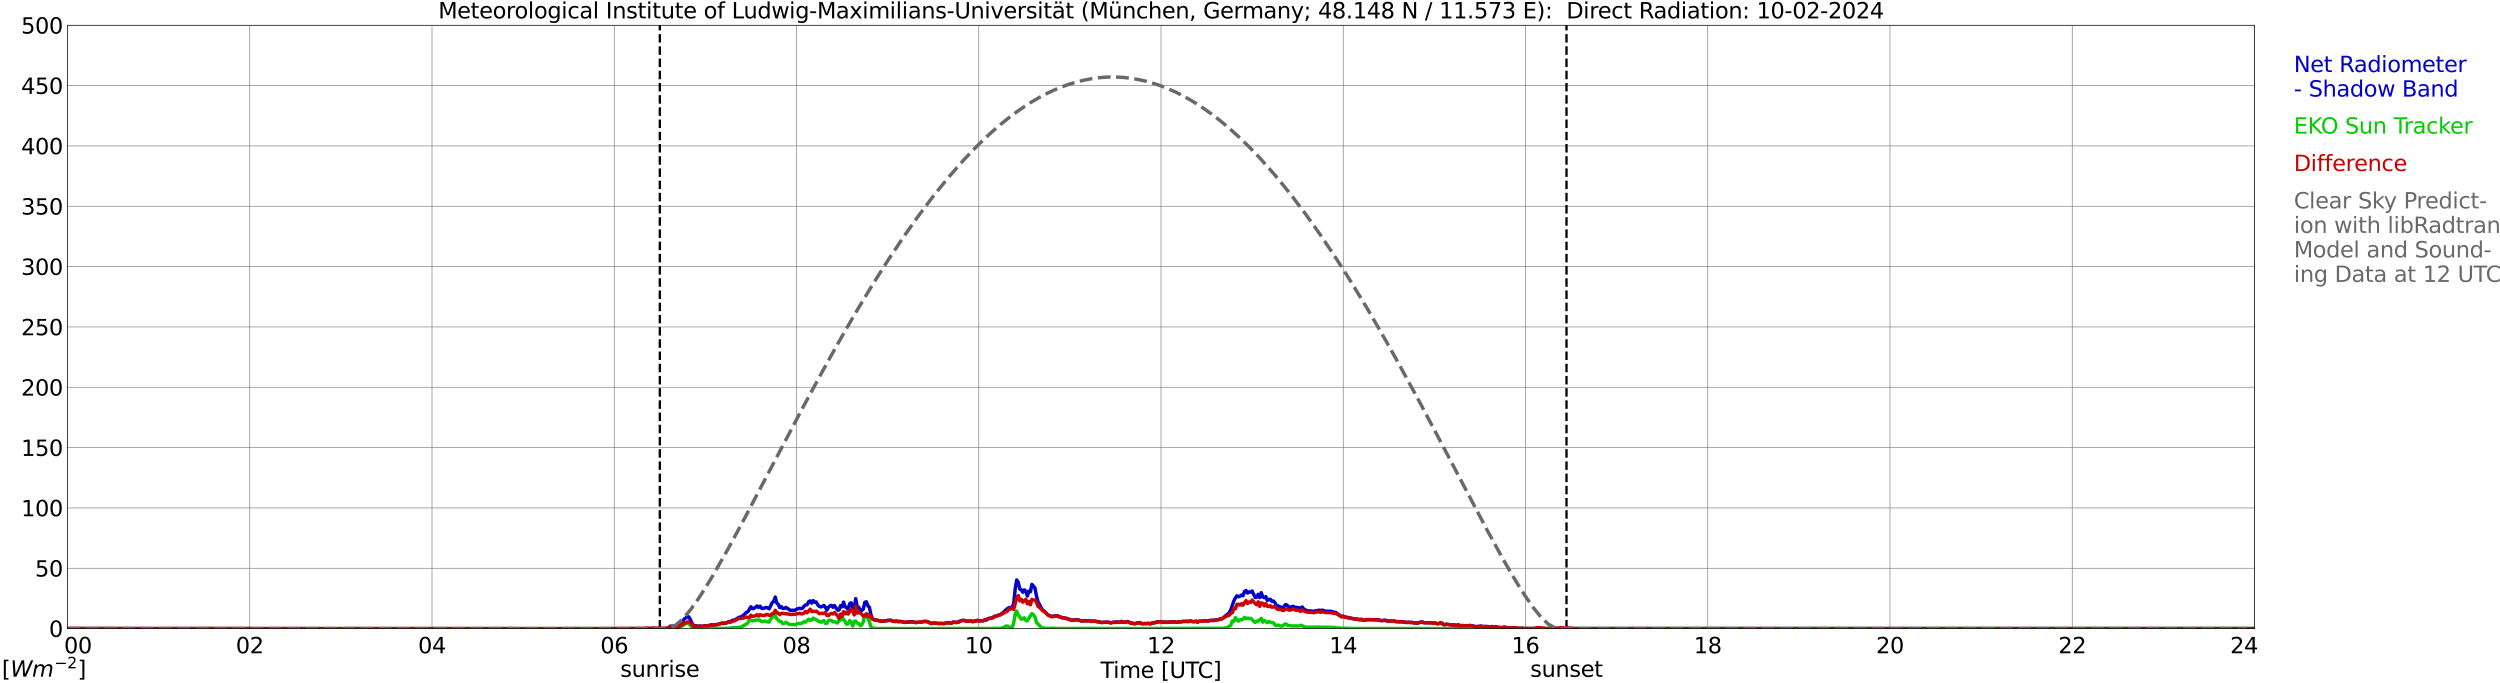 <?xml version="1.0" encoding="utf-8" standalone="no"?>
<!DOCTYPE svg PUBLIC "-//W3C//DTD SVG 1.1//EN"
  "http://www.w3.org/Graphics/SVG/1.1/DTD/svg11.dtd">
<svg xmlns:xlink="http://www.w3.org/1999/xlink" width="1085.4pt" height="296.64pt" viewBox="0 0 1085.4 296.64" xmlns="http://www.w3.org/2000/svg" version="1.1">
 <defs>
  <style type="text/css">*{stroke-linejoin: round; stroke-linecap: butt}</style>
 </defs>
 <g id="figure_1">
  <g id="patch_1">
   <path d="M 0 296.64 
L 1085.4 296.64 
L 1085.4 0 
L 0 0 
z
" style="fill: #ffffff"/>
  </g>
  <g id="axes_1">
   <g id="patch_2">
    <path d="M 29.306 272.909 
L 978.814 272.909 
L 978.814 10.976 
L 29.306 10.976 
z
" style="fill: #ffffff"/>
   </g>
   <g id="patch_3">
    <path d="M 978.814 272.909 
L 978.814 272.909 
L 978.814 10.976 
L 978.814 10.976 
z
" clip-path="url(#pd28a9a60c5)" style="fill: #d3d3d3; opacity: 0.25; stroke: #d3d3d3; stroke-linejoin: miter"/>
   </g>
   <g id="matplotlib.axis_1">
    <g id="xtick_1">
     <g id="line2d_1">
      <path d="M 29.306 272.909 
L 29.306 10.976 
" clip-path="url(#pd28a9a60c5)" style="fill: none; stroke: #808080; stroke-width: 0.3; stroke-linecap: square"/>
     </g>
     <g id="line2d_2"/>
     <g id="text_1">
      <!--    00 -->
      <g transform="translate(18.733 283.627) scale(0.095 -0.095)">
       <defs>
        <path id="DejaVuSans-20" transform="scale(0.016)"/>
        <path id="DejaVuSans-30" d="M 2034 4250 
Q 1547 4250 1301 3770 
Q 1056 3291 1056 2328 
Q 1056 1369 1301 889 
Q 1547 409 2034 409 
Q 2525 409 2770 889 
Q 3016 1369 3016 2328 
Q 3016 3291 2770 3770 
Q 2525 4250 2034 4250 
z
M 2034 4750 
Q 2819 4750 3233 4129 
Q 3647 3509 3647 2328 
Q 3647 1150 3233 529 
Q 2819 -91 2034 -91 
Q 1250 -91 836 529 
Q 422 1150 422 2328 
Q 422 3509 836 4129 
Q 1250 4750 2034 4750 
z
" transform="scale(0.016)"/>
       </defs>
       <use xlink:href="#DejaVuSans-20"/>
       <use xlink:href="#DejaVuSans-20" transform="translate(31.787 0)"/>
       <use xlink:href="#DejaVuSans-20" transform="translate(63.574 0)"/>
       <use xlink:href="#DejaVuSans-30" transform="translate(95.361 0)"/>
       <use xlink:href="#DejaVuSans-30" transform="translate(158.984 0)"/>
      </g>
     </g>
    </g>
    <g id="xtick_2">
     <g id="line2d_3">
      <path d="M 108.431 272.909 
L 108.431 10.976 
" clip-path="url(#pd28a9a60c5)" style="fill: none; stroke: #808080; stroke-width: 0.3; stroke-linecap: square"/>
     </g>
     <g id="line2d_4"/>
     <g id="text_2">
      <!-- 02 -->
      <g transform="translate(102.387 283.627) scale(0.095 -0.095)">
       <defs>
        <path id="DejaVuSans-32" d="M 1228 531 
L 3431 531 
L 3431 0 
L 469 0 
L 469 531 
Q 828 903 1448 1529 
Q 2069 2156 2228 2338 
Q 2531 2678 2651 2914 
Q 2772 3150 2772 3378 
Q 2772 3750 2511 3984 
Q 2250 4219 1831 4219 
Q 1534 4219 1204 4116 
Q 875 4013 500 3803 
L 500 4441 
Q 881 4594 1212 4672 
Q 1544 4750 1819 4750 
Q 2544 4750 2975 4387 
Q 3406 4025 3406 3419 
Q 3406 3131 3298 2873 
Q 3191 2616 2906 2266 
Q 2828 2175 2409 1742 
Q 1991 1309 1228 531 
z
" transform="scale(0.016)"/>
       </defs>
       <use xlink:href="#DejaVuSans-30"/>
       <use xlink:href="#DejaVuSans-32" transform="translate(63.623 0)"/>
      </g>
     </g>
    </g>
    <g id="xtick_3">
     <g id="line2d_5">
      <path d="M 187.557 272.909 
L 187.557 10.976 
" clip-path="url(#pd28a9a60c5)" style="fill: none; stroke: #808080; stroke-width: 0.3; stroke-linecap: square"/>
     </g>
     <g id="line2d_6"/>
     <g id="text_3">
      <!-- 04 -->
      <g transform="translate(181.513 283.627) scale(0.095 -0.095)">
       <defs>
        <path id="DejaVuSans-34" d="M 2419 4116 
L 825 1625 
L 2419 1625 
L 2419 4116 
z
M 2253 4666 
L 3047 4666 
L 3047 1625 
L 3713 1625 
L 3713 1100 
L 3047 1100 
L 3047 0 
L 2419 0 
L 2419 1100 
L 313 1100 
L 313 1709 
L 2253 4666 
z
" transform="scale(0.016)"/>
       </defs>
       <use xlink:href="#DejaVuSans-30"/>
       <use xlink:href="#DejaVuSans-34" transform="translate(63.623 0)"/>
      </g>
     </g>
    </g>
    <g id="xtick_4">
     <g id="line2d_7">
      <path d="M 266.683 272.909 
L 266.683 10.976 
" clip-path="url(#pd28a9a60c5)" style="fill: none; stroke: #808080; stroke-width: 0.3; stroke-linecap: square"/>
     </g>
     <g id="line2d_8"/>
     <g id="text_4">
      <!-- 06 -->
      <g transform="translate(260.638 283.627) scale(0.095 -0.095)">
       <defs>
        <path id="DejaVuSans-36" d="M 2113 2584 
Q 1688 2584 1439 2293 
Q 1191 2003 1191 1497 
Q 1191 994 1439 701 
Q 1688 409 2113 409 
Q 2538 409 2786 701 
Q 3034 994 3034 1497 
Q 3034 2003 2786 2293 
Q 2538 2584 2113 2584 
z
M 3366 4563 
L 3366 3988 
Q 3128 4100 2886 4159 
Q 2644 4219 2406 4219 
Q 1781 4219 1451 3797 
Q 1122 3375 1075 2522 
Q 1259 2794 1537 2939 
Q 1816 3084 2150 3084 
Q 2853 3084 3261 2657 
Q 3669 2231 3669 1497 
Q 3669 778 3244 343 
Q 2819 -91 2113 -91 
Q 1303 -91 875 529 
Q 447 1150 447 2328 
Q 447 3434 972 4092 
Q 1497 4750 2381 4750 
Q 2619 4750 2861 4703 
Q 3103 4656 3366 4563 
z
" transform="scale(0.016)"/>
       </defs>
       <use xlink:href="#DejaVuSans-30"/>
       <use xlink:href="#DejaVuSans-36" transform="translate(63.623 0)"/>
      </g>
     </g>
    </g>
    <g id="xtick_5">
     <g id="line2d_9">
      <path d="M 345.808 272.909 
L 345.808 10.976 
" clip-path="url(#pd28a9a60c5)" style="fill: none; stroke: #808080; stroke-width: 0.3; stroke-linecap: square"/>
     </g>
     <g id="line2d_10"/>
     <g id="text_5">
      <!-- 08 -->
      <g transform="translate(339.764 283.627) scale(0.095 -0.095)">
       <defs>
        <path id="DejaVuSans-38" d="M 2034 2216 
Q 1584 2216 1326 1975 
Q 1069 1734 1069 1313 
Q 1069 891 1326 650 
Q 1584 409 2034 409 
Q 2484 409 2743 651 
Q 3003 894 3003 1313 
Q 3003 1734 2745 1975 
Q 2488 2216 2034 2216 
z
M 1403 2484 
Q 997 2584 770 2862 
Q 544 3141 544 3541 
Q 544 4100 942 4425 
Q 1341 4750 2034 4750 
Q 2731 4750 3128 4425 
Q 3525 4100 3525 3541 
Q 3525 3141 3298 2862 
Q 3072 2584 2669 2484 
Q 3125 2378 3379 2068 
Q 3634 1759 3634 1313 
Q 3634 634 3220 271 
Q 2806 -91 2034 -91 
Q 1263 -91 848 271 
Q 434 634 434 1313 
Q 434 1759 690 2068 
Q 947 2378 1403 2484 
z
M 1172 3481 
Q 1172 3119 1398 2916 
Q 1625 2713 2034 2713 
Q 2441 2713 2670 2916 
Q 2900 3119 2900 3481 
Q 2900 3844 2670 4047 
Q 2441 4250 2034 4250 
Q 1625 4250 1398 4047 
Q 1172 3844 1172 3481 
z
" transform="scale(0.016)"/>
       </defs>
       <use xlink:href="#DejaVuSans-30"/>
       <use xlink:href="#DejaVuSans-38" transform="translate(63.623 0)"/>
      </g>
     </g>
    </g>
    <g id="xtick_6">
     <g id="line2d_11">
      <path d="M 424.934 272.909 
L 424.934 10.976 
" clip-path="url(#pd28a9a60c5)" style="fill: none; stroke: #808080; stroke-width: 0.3; stroke-linecap: square"/>
     </g>
     <g id="line2d_12"/>
     <g id="text_6">
      <!-- 10 -->
      <g transform="translate(418.89 283.627) scale(0.095 -0.095)">
       <defs>
        <path id="DejaVuSans-31" d="M 794 531 
L 1825 531 
L 1825 4091 
L 703 3866 
L 703 4441 
L 1819 4666 
L 2450 4666 
L 2450 531 
L 3481 531 
L 3481 0 
L 794 0 
L 794 531 
z
" transform="scale(0.016)"/>
       </defs>
       <use xlink:href="#DejaVuSans-31"/>
       <use xlink:href="#DejaVuSans-30" transform="translate(63.623 0)"/>
      </g>
     </g>
    </g>
    <g id="xtick_7">
     <g id="line2d_13">
      <path d="M 504.06 272.909 
L 504.06 10.976 
" clip-path="url(#pd28a9a60c5)" style="fill: none; stroke: #808080; stroke-width: 0.3; stroke-linecap: square"/>
     </g>
     <g id="line2d_14"/>
     <g id="text_7">
      <!-- 12 -->
      <g transform="translate(498.015 283.627) scale(0.095 -0.095)">
       <use xlink:href="#DejaVuSans-31"/>
       <use xlink:href="#DejaVuSans-32" transform="translate(63.623 0)"/>
      </g>
     </g>
    </g>
    <g id="xtick_8">
     <g id="line2d_15">
      <path d="M 583.185 272.909 
L 583.185 10.976 
" clip-path="url(#pd28a9a60c5)" style="fill: none; stroke: #808080; stroke-width: 0.3; stroke-linecap: square"/>
     </g>
     <g id="line2d_16"/>
     <g id="text_8">
      <!-- 14 -->
      <g transform="translate(577.141 283.627) scale(0.095 -0.095)">
       <use xlink:href="#DejaVuSans-31"/>
       <use xlink:href="#DejaVuSans-34" transform="translate(63.623 0)"/>
      </g>
     </g>
    </g>
    <g id="xtick_9">
     <g id="line2d_17">
      <path d="M 662.311 272.909 
L 662.311 10.976 
" clip-path="url(#pd28a9a60c5)" style="fill: none; stroke: #808080; stroke-width: 0.3; stroke-linecap: square"/>
     </g>
     <g id="line2d_18"/>
     <g id="text_9">
      <!-- 16 -->
      <g transform="translate(656.267 283.627) scale(0.095 -0.095)">
       <use xlink:href="#DejaVuSans-31"/>
       <use xlink:href="#DejaVuSans-36" transform="translate(63.623 0)"/>
      </g>
     </g>
    </g>
    <g id="xtick_10">
     <g id="line2d_19">
      <path d="M 741.437 272.909 
L 741.437 10.976 
" clip-path="url(#pd28a9a60c5)" style="fill: none; stroke: #808080; stroke-width: 0.3; stroke-linecap: square"/>
     </g>
     <g id="line2d_20"/>
     <g id="text_10">
      <!-- 18 -->
      <g transform="translate(735.392 283.627) scale(0.095 -0.095)">
       <use xlink:href="#DejaVuSans-31"/>
       <use xlink:href="#DejaVuSans-38" transform="translate(63.623 0)"/>
      </g>
     </g>
    </g>
    <g id="xtick_11">
     <g id="line2d_21">
      <path d="M 820.562 272.909 
L 820.562 10.976 
" clip-path="url(#pd28a9a60c5)" style="fill: none; stroke: #808080; stroke-width: 0.3; stroke-linecap: square"/>
     </g>
     <g id="line2d_22"/>
     <g id="text_11">
      <!-- 20 -->
      <g transform="translate(814.518 283.627) scale(0.095 -0.095)">
       <use xlink:href="#DejaVuSans-32"/>
       <use xlink:href="#DejaVuSans-30" transform="translate(63.623 0)"/>
      </g>
     </g>
    </g>
    <g id="xtick_12">
     <g id="line2d_23">
      <path d="M 899.688 272.909 
L 899.688 10.976 
" clip-path="url(#pd28a9a60c5)" style="fill: none; stroke: #808080; stroke-width: 0.3; stroke-linecap: square"/>
     </g>
     <g id="line2d_24"/>
     <g id="text_12">
      <!-- 22 -->
      <g transform="translate(893.644 283.627) scale(0.095 -0.095)">
       <use xlink:href="#DejaVuSans-32"/>
       <use xlink:href="#DejaVuSans-32" transform="translate(63.623 0)"/>
      </g>
     </g>
    </g>
    <g id="xtick_13">
     <g id="line2d_25">
      <path d="M 978.814 272.909 
L 978.814 10.976 
" clip-path="url(#pd28a9a60c5)" style="fill: none; stroke: #808080; stroke-width: 0.3; stroke-linecap: square"/>
     </g>
     <g id="line2d_26"/>
     <g id="text_13">
      <!-- 24    -->
      <g transform="translate(968.241 283.627) scale(0.095 -0.095)">
       <use xlink:href="#DejaVuSans-32"/>
       <use xlink:href="#DejaVuSans-34" transform="translate(63.623 0)"/>
       <use xlink:href="#DejaVuSans-20" transform="translate(127.246 0)"/>
       <use xlink:href="#DejaVuSans-20" transform="translate(159.033 0)"/>
       <use xlink:href="#DejaVuSans-20" transform="translate(190.82 0)"/>
      </g>
     </g>
    </g>
    <g id="text_14">
     <!-- Time [UTC] -->
     <g transform="translate(477.806 294.322) scale(0.095 -0.095)">
      <defs>
       <path id="DejaVuSans-54" d="M -19 4666 
L 3928 4666 
L 3928 4134 
L 2272 4134 
L 2272 0 
L 1638 0 
L 1638 4134 
L -19 4134 
L -19 4666 
z
" transform="scale(0.016)"/>
       <path id="DejaVuSans-69" d="M 603 3500 
L 1178 3500 
L 1178 0 
L 603 0 
L 603 3500 
z
M 603 4863 
L 1178 4863 
L 1178 4134 
L 603 4134 
L 603 4863 
z
" transform="scale(0.016)"/>
       <path id="DejaVuSans-6d" d="M 3328 2828 
Q 3544 3216 3844 3400 
Q 4144 3584 4550 3584 
Q 5097 3584 5394 3201 
Q 5691 2819 5691 2113 
L 5691 0 
L 5113 0 
L 5113 2094 
Q 5113 2597 4934 2840 
Q 4756 3084 4391 3084 
Q 3944 3084 3684 2787 
Q 3425 2491 3425 1978 
L 3425 0 
L 2847 0 
L 2847 2094 
Q 2847 2600 2669 2842 
Q 2491 3084 2119 3084 
Q 1678 3084 1418 2786 
Q 1159 2488 1159 1978 
L 1159 0 
L 581 0 
L 581 3500 
L 1159 3500 
L 1159 2956 
Q 1356 3278 1631 3431 
Q 1906 3584 2284 3584 
Q 2666 3584 2933 3390 
Q 3200 3197 3328 2828 
z
" transform="scale(0.016)"/>
       <path id="DejaVuSans-65" d="M 3597 1894 
L 3597 1613 
L 953 1613 
Q 991 1019 1311 708 
Q 1631 397 2203 397 
Q 2534 397 2845 478 
Q 3156 559 3463 722 
L 3463 178 
Q 3153 47 2828 -22 
Q 2503 -91 2169 -91 
Q 1331 -91 842 396 
Q 353 884 353 1716 
Q 353 2575 817 3079 
Q 1281 3584 2069 3584 
Q 2775 3584 3186 3129 
Q 3597 2675 3597 1894 
z
M 3022 2063 
Q 3016 2534 2758 2815 
Q 2500 3097 2075 3097 
Q 1594 3097 1305 2825 
Q 1016 2553 972 2059 
L 3022 2063 
z
" transform="scale(0.016)"/>
       <path id="DejaVuSans-5b" d="M 550 4863 
L 1875 4863 
L 1875 4416 
L 1125 4416 
L 1125 -397 
L 1875 -397 
L 1875 -844 
L 550 -844 
L 550 4863 
z
" transform="scale(0.016)"/>
       <path id="DejaVuSans-55" d="M 556 4666 
L 1191 4666 
L 1191 1831 
Q 1191 1081 1462 751 
Q 1734 422 2344 422 
Q 2950 422 3222 751 
Q 3494 1081 3494 1831 
L 3494 4666 
L 4128 4666 
L 4128 1753 
Q 4128 841 3676 375 
Q 3225 -91 2344 -91 
Q 1459 -91 1007 375 
Q 556 841 556 1753 
L 556 4666 
z
" transform="scale(0.016)"/>
       <path id="DejaVuSans-43" d="M 4122 4306 
L 4122 3641 
Q 3803 3938 3442 4084 
Q 3081 4231 2675 4231 
Q 1875 4231 1450 3742 
Q 1025 3253 1025 2328 
Q 1025 1406 1450 917 
Q 1875 428 2675 428 
Q 3081 428 3442 575 
Q 3803 722 4122 1019 
L 4122 359 
Q 3791 134 3420 21 
Q 3050 -91 2638 -91 
Q 1578 -91 968 557 
Q 359 1206 359 2328 
Q 359 3453 968 4101 
Q 1578 4750 2638 4750 
Q 3056 4750 3426 4639 
Q 3797 4528 4122 4306 
z
" transform="scale(0.016)"/>
       <path id="DejaVuSans-5d" d="M 1947 4863 
L 1947 -844 
L 622 -844 
L 622 -397 
L 1369 -397 
L 1369 4416 
L 622 4416 
L 622 4863 
L 1947 4863 
z
" transform="scale(0.016)"/>
      </defs>
      <use xlink:href="#DejaVuSans-54"/>
      <use xlink:href="#DejaVuSans-69" transform="translate(57.959 0)"/>
      <use xlink:href="#DejaVuSans-6d" transform="translate(85.742 0)"/>
      <use xlink:href="#DejaVuSans-65" transform="translate(183.154 0)"/>
      <use xlink:href="#DejaVuSans-20" transform="translate(244.678 0)"/>
      <use xlink:href="#DejaVuSans-5b" transform="translate(276.465 0)"/>
      <use xlink:href="#DejaVuSans-55" transform="translate(315.479 0)"/>
      <use xlink:href="#DejaVuSans-54" transform="translate(388.672 0)"/>
      <use xlink:href="#DejaVuSans-43" transform="translate(443.881 0)"/>
      <use xlink:href="#DejaVuSans-5d" transform="translate(513.705 0)"/>
     </g>
    </g>
   </g>
   <g id="matplotlib.axis_2">
    <g id="ytick_1">
     <g id="line2d_27">
      <path d="M 29.306 272.909 
L 978.814 272.909 
" clip-path="url(#pd28a9a60c5)" style="fill: none; stroke: #808080; stroke-width: 0.3; stroke-linecap: square"/>
     </g>
     <g id="line2d_28"/>
     <g id="text_15">
      <!-- 0 -->
      <g transform="translate(21.261 276.518) scale(0.095 -0.095)">
       <use xlink:href="#DejaVuSans-30"/>
      </g>
     </g>
    </g>
    <g id="ytick_2">
     <g id="line2d_29">
      <path d="M 29.306 246.715 
L 978.814 246.715 
" clip-path="url(#pd28a9a60c5)" style="fill: none; stroke: #808080; stroke-width: 0.3; stroke-linecap: square"/>
     </g>
     <g id="line2d_30"/>
     <g id="text_16">
      <!-- 50 -->
      <g transform="translate(15.217 250.325) scale(0.095 -0.095)">
       <defs>
        <path id="DejaVuSans-35" d="M 691 4666 
L 3169 4666 
L 3169 4134 
L 1269 4134 
L 1269 2991 
Q 1406 3038 1543 3061 
Q 1681 3084 1819 3084 
Q 2600 3084 3056 2656 
Q 3513 2228 3513 1497 
Q 3513 744 3044 326 
Q 2575 -91 1722 -91 
Q 1428 -91 1123 -41 
Q 819 9 494 109 
L 494 744 
Q 775 591 1075 516 
Q 1375 441 1709 441 
Q 2250 441 2565 725 
Q 2881 1009 2881 1497 
Q 2881 1984 2565 2268 
Q 2250 2553 1709 2553 
Q 1456 2553 1204 2497 
Q 953 2441 691 2322 
L 691 4666 
z
" transform="scale(0.016)"/>
       </defs>
       <use xlink:href="#DejaVuSans-35"/>
       <use xlink:href="#DejaVuSans-30" transform="translate(63.623 0)"/>
      </g>
     </g>
    </g>
    <g id="ytick_3">
     <g id="line2d_31">
      <path d="M 29.306 220.522 
L 978.814 220.522 
" clip-path="url(#pd28a9a60c5)" style="fill: none; stroke: #808080; stroke-width: 0.3; stroke-linecap: square"/>
     </g>
     <g id="line2d_32"/>
     <g id="text_17">
      <!-- 100 -->
      <g transform="translate(9.173 224.131) scale(0.095 -0.095)">
       <use xlink:href="#DejaVuSans-31"/>
       <use xlink:href="#DejaVuSans-30" transform="translate(63.623 0)"/>
       <use xlink:href="#DejaVuSans-30" transform="translate(127.246 0)"/>
      </g>
     </g>
    </g>
    <g id="ytick_4">
     <g id="line2d_33">
      <path d="M 29.306 194.329 
L 978.814 194.329 
" clip-path="url(#pd28a9a60c5)" style="fill: none; stroke: #808080; stroke-width: 0.3; stroke-linecap: square"/>
     </g>
     <g id="line2d_34"/>
     <g id="text_18">
      <!-- 150 -->
      <g transform="translate(9.173 197.938) scale(0.095 -0.095)">
       <use xlink:href="#DejaVuSans-31"/>
       <use xlink:href="#DejaVuSans-35" transform="translate(63.623 0)"/>
       <use xlink:href="#DejaVuSans-30" transform="translate(127.246 0)"/>
      </g>
     </g>
    </g>
    <g id="ytick_5">
     <g id="line2d_35">
      <path d="M 29.306 168.136 
L 978.814 168.136 
" clip-path="url(#pd28a9a60c5)" style="fill: none; stroke: #808080; stroke-width: 0.3; stroke-linecap: square"/>
     </g>
     <g id="line2d_36"/>
     <g id="text_19">
      <!-- 200 -->
      <g transform="translate(9.173 171.745) scale(0.095 -0.095)">
       <use xlink:href="#DejaVuSans-32"/>
       <use xlink:href="#DejaVuSans-30" transform="translate(63.623 0)"/>
       <use xlink:href="#DejaVuSans-30" transform="translate(127.246 0)"/>
      </g>
     </g>
    </g>
    <g id="ytick_6">
     <g id="line2d_37">
      <path d="M 29.306 141.942 
L 978.814 141.942 
" clip-path="url(#pd28a9a60c5)" style="fill: none; stroke: #808080; stroke-width: 0.3; stroke-linecap: square"/>
     </g>
     <g id="line2d_38"/>
     <g id="text_20">
      <!-- 250 -->
      <g transform="translate(9.173 145.551) scale(0.095 -0.095)">
       <use xlink:href="#DejaVuSans-32"/>
       <use xlink:href="#DejaVuSans-35" transform="translate(63.623 0)"/>
       <use xlink:href="#DejaVuSans-30" transform="translate(127.246 0)"/>
      </g>
     </g>
    </g>
    <g id="ytick_7">
     <g id="line2d_39">
      <path d="M 29.306 115.749 
L 978.814 115.749 
" clip-path="url(#pd28a9a60c5)" style="fill: none; stroke: #808080; stroke-width: 0.3; stroke-linecap: square"/>
     </g>
     <g id="line2d_40"/>
     <g id="text_21">
      <!-- 300 -->
      <g transform="translate(9.173 119.358) scale(0.095 -0.095)">
       <defs>
        <path id="DejaVuSans-33" d="M 2597 2516 
Q 3050 2419 3304 2112 
Q 3559 1806 3559 1356 
Q 3559 666 3084 287 
Q 2609 -91 1734 -91 
Q 1441 -91 1130 -33 
Q 819 25 488 141 
L 488 750 
Q 750 597 1062 519 
Q 1375 441 1716 441 
Q 2309 441 2620 675 
Q 2931 909 2931 1356 
Q 2931 1769 2642 2001 
Q 2353 2234 1838 2234 
L 1294 2234 
L 1294 2753 
L 1863 2753 
Q 2328 2753 2575 2939 
Q 2822 3125 2822 3475 
Q 2822 3834 2567 4026 
Q 2313 4219 1838 4219 
Q 1578 4219 1281 4162 
Q 984 4106 628 3988 
L 628 4550 
Q 988 4650 1302 4700 
Q 1616 4750 1894 4750 
Q 2613 4750 3031 4423 
Q 3450 4097 3450 3541 
Q 3450 3153 3228 2886 
Q 3006 2619 2597 2516 
z
" transform="scale(0.016)"/>
       </defs>
       <use xlink:href="#DejaVuSans-33"/>
       <use xlink:href="#DejaVuSans-30" transform="translate(63.623 0)"/>
       <use xlink:href="#DejaVuSans-30" transform="translate(127.246 0)"/>
      </g>
     </g>
    </g>
    <g id="ytick_8">
     <g id="line2d_41">
      <path d="M 29.306 89.556 
L 978.814 89.556 
" clip-path="url(#pd28a9a60c5)" style="fill: none; stroke: #808080; stroke-width: 0.3; stroke-linecap: square"/>
     </g>
     <g id="line2d_42"/>
     <g id="text_22">
      <!-- 350 -->
      <g transform="translate(9.173 93.165) scale(0.095 -0.095)">
       <use xlink:href="#DejaVuSans-33"/>
       <use xlink:href="#DejaVuSans-35" transform="translate(63.623 0)"/>
       <use xlink:href="#DejaVuSans-30" transform="translate(127.246 0)"/>
      </g>
     </g>
    </g>
    <g id="ytick_9">
     <g id="line2d_43">
      <path d="M 29.306 63.362 
L 978.814 63.362 
" clip-path="url(#pd28a9a60c5)" style="fill: none; stroke: #808080; stroke-width: 0.3; stroke-linecap: square"/>
     </g>
     <g id="line2d_44"/>
     <g id="text_23">
      <!-- 400 -->
      <g transform="translate(9.173 66.972) scale(0.095 -0.095)">
       <use xlink:href="#DejaVuSans-34"/>
       <use xlink:href="#DejaVuSans-30" transform="translate(63.623 0)"/>
       <use xlink:href="#DejaVuSans-30" transform="translate(127.246 0)"/>
      </g>
     </g>
    </g>
    <g id="ytick_10">
     <g id="line2d_45">
      <path d="M 29.306 37.169 
L 978.814 37.169 
" clip-path="url(#pd28a9a60c5)" style="fill: none; stroke: #808080; stroke-width: 0.3; stroke-linecap: square"/>
     </g>
     <g id="line2d_46"/>
     <g id="text_24">
      <!-- 450 -->
      <g transform="translate(9.173 40.778) scale(0.095 -0.095)">
       <use xlink:href="#DejaVuSans-34"/>
       <use xlink:href="#DejaVuSans-35" transform="translate(63.623 0)"/>
       <use xlink:href="#DejaVuSans-30" transform="translate(127.246 0)"/>
      </g>
     </g>
    </g>
    <g id="ytick_11">
     <g id="line2d_47">
      <path d="M 29.306 10.976 
L 978.814 10.976 
" clip-path="url(#pd28a9a60c5)" style="fill: none; stroke: #808080; stroke-width: 0.3; stroke-linecap: square"/>
     </g>
     <g id="line2d_48"/>
     <g id="text_25">
      <!-- 500 -->
      <g transform="translate(9.173 14.585) scale(0.095 -0.095)">
       <use xlink:href="#DejaVuSans-35"/>
       <use xlink:href="#DejaVuSans-30" transform="translate(63.623 0)"/>
       <use xlink:href="#DejaVuSans-30" transform="translate(127.246 0)"/>
      </g>
     </g>
    </g>
   </g>
   <g id="line2d_49">
    <path d="M 286.464 272.909 
L 286.464 10.976 
" clip-path="url(#pd28a9a60c5)" style="fill: none; stroke-dasharray: 3.7,1.6; stroke-dashoffset: 0; stroke: #000000"/>
   </g>
   <g id="line2d_50">
    <path d="M 680.114 272.909 
L 680.114 10.976 
" clip-path="url(#pd28a9a60c5)" style="fill: none; stroke-dasharray: 3.7,1.6; stroke-dashoffset: 0; stroke: #000000"/>
   </g>
   <g id="line2d_51">
    <path d="M 29.306 272.909 
L 279.87 273.019 
L 281.189 273.197 
L 281.849 272.851 
L 282.508 273.05 
L 283.827 273.213 
L 284.486 272.867 
L 285.145 272.867 
L 285.805 273.213 
L 288.442 272.82 
L 289.761 272.757 
L 290.42 272.469 
L 291.08 271.819 
L 291.739 271.919 
L 292.399 271.777 
L 293.058 272.076 
L 294.377 272.291 
L 295.036 271.358 
L 295.696 269.965 
L 296.355 269.912 
L 297.014 268.781 
L 297.674 268.356 
L 298.333 267.764 
L 298.992 267.801 
L 299.652 268.812 
L 300.311 270.331 
L 300.971 271.442 
L 301.63 271.662 
L 302.289 271.693 
L 302.949 271.898 
L 303.608 271.793 
L 304.927 271.924 
L 305.586 271.746 
L 306.246 271.699 
L 306.905 271.793 
L 308.883 271.295 
L 309.543 271.353 
L 310.861 271.164 
L 311.521 271.138 
L 312.839 270.709 
L 313.499 270.515 
L 314.158 270.651 
L 315.477 270.363 
L 316.136 270.017 
L 316.796 269.954 
L 317.455 269.666 
L 318.114 269.221 
L 318.774 269.236 
L 320.093 268.54 
L 320.752 268.005 
L 321.411 267.916 
L 322.071 267.628 
L 322.73 267.141 
L 324.049 265.894 
L 324.708 265.554 
L 326.027 263.443 
L 326.686 264.234 
L 327.346 264.15 
L 328.665 263.113 
L 329.324 263.715 
L 329.983 263.186 
L 330.643 264.071 
L 331.302 264.186 
L 332.621 263.71 
L 333.28 263.935 
L 333.94 264.312 
L 335.258 261.651 
L 335.918 261.101 
L 336.577 259.215 
L 337.236 261.787 
L 337.896 262.426 
L 338.555 263.82 
L 339.215 263.338 
L 339.874 264.145 
L 340.533 264.165 
L 341.193 263.704 
L 343.171 265.035 
L 343.83 264.894 
L 344.49 265.035 
L 345.149 264.951 
L 345.808 264.48 
L 347.127 264.071 
L 347.787 264.234 
L 348.446 264.045 
L 349.105 263.17 
L 349.765 262.604 
L 350.424 262.557 
L 351.083 261.237 
L 351.743 260.897 
L 352.402 261.845 
L 353.062 260.787 
L 353.721 261.473 
L 354.38 261.368 
L 355.04 262.62 
L 355.699 263.254 
L 356.359 263.495 
L 357.018 263.291 
L 357.677 262.861 
L 358.337 263.636 
L 358.996 264.873 
L 359.655 263.794 
L 360.315 263.023 
L 360.974 262.835 
L 361.634 263.647 
L 362.293 262.929 
L 363.612 264.867 
L 364.271 264.841 
L 364.93 262.971 
L 365.59 263.453 
L 366.249 261.426 
L 366.909 263.505 
L 367.568 263.83 
L 368.227 264.475 
L 368.887 262.08 
L 369.546 261.735 
L 370.206 264.076 
L 370.865 263.814 
L 371.524 259.901 
L 372.184 263.851 
L 372.843 263.626 
L 373.502 264.962 
L 374.162 264.998 
L 374.821 264.454 
L 375.481 261.499 
L 376.14 261.263 
L 376.799 262.955 
L 377.459 263.668 
L 378.118 266.879 
L 378.777 268.613 
L 379.437 269.006 
L 382.734 269.739 
L 383.393 269.687 
L 384.053 269.488 
L 384.712 269.551 
L 385.371 269.352 
L 386.69 269.268 
L 387.349 269.593 
L 388.668 269.818 
L 389.328 269.598 
L 389.987 269.881 
L 390.646 269.781 
L 391.965 269.965 
L 392.624 270.211 
L 394.603 269.996 
L 396.581 269.98 
L 397.24 270.221 
L 397.899 270.258 
L 398.559 270.138 
L 399.878 270.132 
L 400.537 269.87 
L 401.856 269.787 
L 402.515 269.828 
L 403.834 270.473 
L 404.493 270.698 
L 405.153 270.494 
L 407.131 270.63 
L 407.79 270.73 
L 408.45 270.635 
L 409.768 270.724 
L 411.087 270.41 
L 411.746 270.373 
L 413.065 270.557 
L 413.725 270.111 
L 414.384 270.09 
L 415.043 270.211 
L 416.362 269.949 
L 417.022 269.546 
L 418.34 269.284 
L 419.659 269.682 
L 421.637 269.593 
L 422.297 269.876 
L 422.956 269.666 
L 423.615 269.582 
L 424.275 269.331 
L 424.934 269.656 
L 425.593 269.488 
L 426.912 269.498 
L 427.572 269.121 
L 428.231 269.132 
L 428.89 268.634 
L 430.209 268.314 
L 430.869 268.225 
L 431.528 267.696 
L 432.187 267.471 
L 432.847 267.372 
L 433.506 267.041 
L 434.165 266.937 
L 435.484 265.962 
L 436.144 265.397 
L 436.803 264.642 
L 438.122 263.783 
L 438.781 264.003 
L 439.44 263.505 
L 440.1 262.217 
L 440.759 255.663 
L 441.419 251.802 
L 442.078 252.798 
L 442.737 255.689 
L 443.397 256.098 
L 444.056 257.13 
L 444.716 256.077 
L 445.375 256.669 
L 446.034 258.775 
L 446.694 256.69 
L 447.353 256.936 
L 448.012 253.735 
L 448.672 254.427 
L 449.331 255.344 
L 449.991 258.749 
L 450.65 261.289 
L 451.309 262.374 
L 451.969 263.736 
L 452.628 264.82 
L 453.287 265.234 
L 454.606 266.675 
L 455.266 267.11 
L 456.584 267.618 
L 457.903 267.434 
L 458.563 267.461 
L 459.222 267.324 
L 459.881 267.796 
L 460.541 267.895 
L 461.2 268.215 
L 461.859 268.178 
L 462.519 268.44 
L 463.178 268.482 
L 463.838 268.823 
L 464.497 268.906 
L 465.156 269.278 
L 466.475 269.153 
L 467.794 269.016 
L 469.772 269.624 
L 470.431 269.477 
L 471.091 269.451 
L 472.409 269.556 
L 473.069 269.42 
L 473.728 269.792 
L 474.388 269.614 
L 475.706 269.692 
L 476.366 269.897 
L 477.025 269.97 
L 478.344 270.253 
L 479.003 270.159 
L 480.322 270.138 
L 480.981 270.101 
L 482.3 270.373 
L 483.619 270.075 
L 484.278 270.216 
L 484.938 269.933 
L 485.597 270.153 
L 486.256 270.132 
L 486.916 269.766 
L 487.575 270.127 
L 488.235 270.148 
L 489.553 269.844 
L 490.872 270.499 
L 491.532 270.499 
L 492.191 270.75 
L 492.85 270.75 
L 493.51 270.515 
L 494.169 270.457 
L 494.828 270.284 
L 495.488 270.756 
L 498.125 270.714 
L 498.785 270.651 
L 499.444 270.85 
L 500.103 270.504 
L 501.422 270.331 
L 502.082 270.059 
L 503.4 269.949 
L 504.06 269.886 
L 504.719 270.185 
L 505.379 269.98 
L 506.038 270.174 
L 509.994 269.959 
L 510.654 270.159 
L 511.313 270.143 
L 511.972 269.897 
L 512.632 270.038 
L 513.291 269.813 
L 515.269 269.76 
L 515.929 269.855 
L 516.588 269.587 
L 517.907 269.87 
L 518.566 269.87 
L 519.226 269.687 
L 519.885 270.096 
L 520.544 269.687 
L 521.863 269.671 
L 523.182 269.457 
L 524.501 269.687 
L 525.16 269.388 
L 527.797 269.179 
L 528.457 269.043 
L 529.116 269.027 
L 529.776 268.692 
L 530.435 268.66 
L 531.754 267.665 
L 532.413 267.062 
L 533.073 266.643 
L 533.732 265.962 
L 534.391 264.684 
L 535.71 260.86 
L 536.369 259.55 
L 537.029 258.681 
L 537.688 259.073 
L 538.348 258.817 
L 539.007 258.345 
L 539.666 258.639 
L 540.326 256.753 
L 540.985 256.381 
L 541.644 257.486 
L 542.304 256.936 
L 542.963 257.099 
L 543.623 256.606 
L 544.941 259.398 
L 545.601 259.341 
L 546.26 258.021 
L 546.919 259.44 
L 547.579 257.329 
L 548.238 259.157 
L 548.898 259.487 
L 549.557 259.021 
L 550.216 260.666 
L 550.876 260.263 
L 551.535 260.2 
L 552.195 261.033 
L 552.854 260.918 
L 553.513 261.667 
L 554.173 262.887 
L 554.832 263.05 
L 556.81 263.914 
L 557.47 263.291 
L 558.129 262.484 
L 558.788 262.73 
L 559.448 263.61 
L 560.107 263.589 
L 561.426 263.228 
L 562.085 263.636 
L 564.723 263.977 
L 565.382 263.537 
L 566.042 264.406 
L 567.36 265.161 
L 569.338 265.287 
L 569.998 265.418 
L 570.657 265.344 
L 571.317 265.119 
L 571.976 265.124 
L 572.635 264.909 
L 573.295 265.114 
L 573.954 264.915 
L 574.613 265.014 
L 575.273 265.339 
L 577.91 265.407 
L 579.229 265.816 
L 579.889 265.879 
L 581.207 266.863 
L 582.526 267.707 
L 583.185 267.487 
L 583.845 267.843 
L 587.801 268.671 
L 589.779 268.844 
L 590.439 269.053 
L 591.098 268.854 
L 591.757 269.299 
L 592.417 269.278 
L 593.076 269.001 
L 597.032 269.064 
L 597.692 268.98 
L 599.67 269.436 
L 600.989 269.32 
L 601.648 269.284 
L 602.307 269.65 
L 603.626 269.493 
L 604.286 269.718 
L 604.945 269.561 
L 606.264 269.897 
L 606.923 269.844 
L 607.582 269.965 
L 608.242 269.891 
L 609.561 270.085 
L 610.879 270.237 
L 611.539 270.159 
L 612.198 270.263 
L 612.858 270.169 
L 613.517 270.337 
L 614.836 270.468 
L 615.495 270.536 
L 616.154 270.253 
L 617.473 269.996 
L 618.133 270.337 
L 620.111 270.326 
L 621.429 270.394 
L 623.408 270.562 
L 624.067 270.787 
L 624.726 270.693 
L 625.386 270.389 
L 626.045 270.593 
L 626.705 271.143 
L 627.364 271.185 
L 628.023 271.007 
L 630.001 271.28 
L 630.661 271.405 
L 631.32 271.185 
L 631.98 271.568 
L 633.298 271.301 
L 633.958 271.845 
L 634.617 271.547 
L 635.936 271.741 
L 636.595 271.599 
L 637.255 271.704 
L 637.914 271.568 
L 639.233 271.672 
L 640.552 272.065 
L 643.189 271.835 
L 643.848 272.081 
L 644.508 271.987 
L 646.486 272.076 
L 647.145 272.243 
L 647.805 271.997 
L 648.464 272.301 
L 649.123 272.044 
L 650.442 272.411 
L 651.102 272.374 
L 651.761 272.542 
L 653.08 272.28 
L 654.399 272.526 
L 655.058 272.505 
L 655.717 272.731 
L 656.377 272.469 
L 657.036 272.61 
L 657.695 272.49 
L 658.355 272.532 
L 659.014 272.804 
L 660.992 272.752 
L 661.652 273.014 
L 662.311 272.998 
L 662.97 272.856 
L 663.63 272.961 
L 666.267 272.987 
L 666.927 273.276 
L 669.564 273.223 
L 670.224 273.045 
L 670.883 273.045 
L 671.542 272.925 
L 673.521 273.108 
L 674.839 273.134 
L 676.158 273.134 
L 676.817 273.113 
L 677.477 273.359 
L 678.796 273.239 
L 679.455 273.055 
L 680.114 273.26 
L 680.774 273.061 
L 681.433 273.197 
L 683.411 272.993 
L 684.73 272.909 
L 978.154 272.909 
L 978.154 272.909 
" clip-path="url(#pd28a9a60c5)" style="fill: none; stroke: #0000cc; stroke-width: 1.5; stroke-linecap: square"/>
   </g>
   <g id="line2d_52">
    <path d="M 28.646 272.996 
L 43.812 272.956 
L 50.406 272.947 
L 78.759 272.966 
L 93.266 272.943 
L 96.563 272.982 
L 105.794 272.988 
L 122.938 272.963 
L 135.466 272.95 
L 152.61 272.919 
L 167.116 272.939 
L 202.063 272.945 
L 289.761 272.901 
L 292.399 272.73 
L 293.717 272.847 
L 294.377 272.754 
L 295.036 272.252 
L 296.355 271.683 
L 297.674 270.791 
L 298.333 270.613 
L 298.992 270.767 
L 300.311 272.176 
L 300.971 272.554 
L 302.949 272.814 
L 306.905 272.894 
L 316.136 272.805 
L 318.114 272.516 
L 320.093 272.478 
L 321.411 272.253 
L 322.071 272.047 
L 324.049 270.92 
L 324.708 270.374 
L 325.368 269.281 
L 326.027 269.248 
L 326.686 269.511 
L 327.346 269.521 
L 328.005 269.206 
L 329.983 269.211 
L 330.643 269.846 
L 331.302 269.888 
L 331.961 269.593 
L 333.28 270.042 
L 333.94 270.043 
L 334.599 268.706 
L 335.258 268.081 
L 335.918 267.728 
L 336.577 267.14 
L 337.236 268.696 
L 337.896 269.119 
L 338.555 269.877 
L 339.215 269.928 
L 339.874 270.765 
L 340.533 270.625 
L 341.193 270.13 
L 342.512 271.016 
L 343.171 271.131 
L 343.83 271.095 
L 345.149 271.214 
L 345.808 270.907 
L 346.468 270.746 
L 347.787 270.664 
L 348.446 270.467 
L 349.105 269.935 
L 349.765 270.097 
L 351.083 268.809 
L 351.743 269.323 
L 352.402 269.18 
L 353.062 268.365 
L 353.721 268.822 
L 354.38 268.948 
L 355.04 269.639 
L 355.699 269.737 
L 356.359 270.125 
L 357.018 269.944 
L 357.677 269.435 
L 358.337 270.591 
L 358.996 270.64 
L 359.655 269.44 
L 360.315 269.263 
L 360.974 269.436 
L 361.634 269.987 
L 362.293 269.874 
L 362.952 270.246 
L 363.612 270.487 
L 364.271 269.274 
L 364.93 269.236 
L 365.59 268.64 
L 366.249 268.791 
L 367.568 271.009 
L 368.227 270.78 
L 368.887 269.434 
L 369.546 270.042 
L 370.206 271.804 
L 370.865 269.773 
L 371.524 269.646 
L 372.184 270.542 
L 372.843 270.698 
L 373.502 271.696 
L 374.162 271.251 
L 374.821 269.859 
L 375.481 266.996 
L 376.14 267.729 
L 376.799 268.093 
L 377.459 269.871 
L 378.118 272.117 
L 378.777 272.687 
L 380.096 272.849 
L 395.921 272.878 
L 430.209 272.853 
L 432.187 272.767 
L 434.165 272.797 
L 434.825 272.7 
L 436.144 272.203 
L 436.803 271.785 
L 437.462 271.826 
L 438.122 272.312 
L 438.781 272.515 
L 439.44 272.411 
L 440.1 270.506 
L 440.759 266.467 
L 441.419 265.332 
L 442.078 267.113 
L 442.737 267.745 
L 443.397 268.819 
L 444.056 268.605 
L 444.716 268.238 
L 445.375 269.399 
L 446.034 269.514 
L 446.694 268.51 
L 447.353 267.3 
L 448.012 266.419 
L 448.672 266.813 
L 449.331 267.762 
L 449.991 270.239 
L 451.969 272.224 
L 452.628 272.596 
L 453.947 272.776 
L 455.266 272.796 
L 456.584 272.735 
L 459.881 272.856 
L 473.069 272.832 
L 495.488 272.874 
L 500.103 272.861 
L 531.094 272.761 
L 531.754 272.661 
L 533.073 272.277 
L 534.391 271.443 
L 535.051 269.59 
L 535.71 269.739 
L 536.369 268.159 
L 537.029 269.179 
L 537.688 269.661 
L 538.348 268.989 
L 539.007 269.129 
L 539.666 268.795 
L 540.326 268.047 
L 540.985 268.529 
L 541.644 268.372 
L 542.304 268.504 
L 542.963 268.481 
L 543.623 268.98 
L 544.282 269.709 
L 544.941 270.232 
L 545.601 269.679 
L 546.26 269.652 
L 547.579 268.496 
L 548.238 270.101 
L 548.898 269.355 
L 550.216 270.333 
L 550.876 269.828 
L 551.535 270.12 
L 552.854 270.405 
L 553.513 271.299 
L 554.173 271.627 
L 554.832 271.371 
L 556.151 271.86 
L 556.81 271.755 
L 557.47 271.235 
L 558.129 270.881 
L 559.448 271.651 
L 560.107 271.604 
L 560.766 271.77 
L 562.745 271.711 
L 563.404 271.813 
L 564.063 271.772 
L 564.723 271.453 
L 565.382 271.67 
L 566.042 272.045 
L 567.36 272.339 
L 568.02 272.345 
L 568.679 272.221 
L 569.998 272.38 
L 570.657 272.254 
L 575.273 272.313 
L 579.229 272.396 
L 580.548 272.655 
L 587.142 272.854 
L 670.224 272.906 
L 978.154 272.919 
L 978.154 272.919 
" clip-path="url(#pd28a9a60c5)" style="fill: none; stroke: #00cc00; stroke-width: 1.5; stroke-linecap: square"/>
   </g>
   <g id="line2d_53">
    <path d="M 29.306 272.819 
L 40.515 272.863 
L 66.231 272.873 
L 70.187 272.864 
L 82.056 272.854 
L 138.104 272.88 
L 145.357 272.9 
L 154.588 272.89 
L 209.976 272.878 
L 233.054 272.907 
L 260.748 272.898 
L 279.87 272.803 
L 281.189 272.625 
L 281.849 272.847 
L 283.827 272.61 
L 284.486 272.863 
L 285.145 272.862 
L 285.805 272.61 
L 287.783 272.835 
L 289.761 272.765 
L 290.42 272.543 
L 291.08 271.964 
L 291.739 272.11 
L 292.399 271.956 
L 293.058 272.152 
L 293.717 272.216 
L 294.377 272.446 
L 295.036 272.015 
L 295.696 270.901 
L 296.355 271.139 
L 297.014 270.497 
L 297.674 270.474 
L 298.333 270.061 
L 298.992 269.943 
L 299.652 270.292 
L 300.971 271.797 
L 301.63 271.896 
L 302.289 271.842 
L 302.949 271.992 
L 303.608 271.857 
L 304.927 271.957 
L 305.586 271.77 
L 306.246 271.716 
L 306.905 271.807 
L 308.883 271.313 
L 309.543 271.374 
L 310.861 271.201 
L 311.521 271.192 
L 313.499 270.559 
L 314.158 270.687 
L 315.477 270.419 
L 316.136 270.121 
L 316.796 270.176 
L 317.455 270.041 
L 318.114 269.613 
L 318.774 269.605 
L 320.752 268.533 
L 321.411 268.572 
L 322.73 268.353 
L 324.049 267.883 
L 324.708 268.089 
L 325.368 268.066 
L 326.027 267.104 
L 326.686 267.631 
L 328.005 267.366 
L 328.665 266.842 
L 329.324 267.487 
L 329.983 266.883 
L 330.643 267.134 
L 331.961 267.251 
L 332.621 266.795 
L 333.28 266.801 
L 333.94 267.178 
L 334.599 267.053 
L 335.258 266.478 
L 335.918 266.282 
L 336.577 264.984 
L 337.236 266 
L 337.896 266.216 
L 338.555 266.851 
L 339.215 266.318 
L 339.874 266.288 
L 340.533 266.449 
L 342.512 266.608 
L 343.171 266.813 
L 343.83 266.708 
L 344.49 266.744 
L 346.468 266.459 
L 347.127 266.225 
L 347.787 266.478 
L 348.446 266.487 
L 349.105 266.144 
L 349.765 265.416 
L 350.424 266.055 
L 351.743 264.482 
L 352.402 265.573 
L 353.062 265.33 
L 353.721 265.56 
L 354.38 265.329 
L 355.699 266.426 
L 356.359 266.279 
L 357.677 266.335 
L 358.337 265.955 
L 358.996 267.142 
L 359.655 267.262 
L 360.315 266.669 
L 360.974 266.307 
L 361.634 266.569 
L 362.293 265.964 
L 363.612 267.289 
L 364.271 268.476 
L 364.93 266.644 
L 365.59 267.722 
L 366.249 265.544 
L 366.909 266.456 
L 367.568 265.73 
L 368.227 266.604 
L 369.546 264.602 
L 370.206 265.181 
L 370.865 266.95 
L 371.524 263.164 
L 372.184 266.218 
L 372.843 265.837 
L 373.502 266.174 
L 374.162 266.656 
L 374.821 267.503 
L 375.481 267.412 
L 376.14 266.443 
L 376.799 267.771 
L 377.459 266.706 
L 378.118 267.671 
L 378.777 268.835 
L 379.437 269.096 
L 383.393 269.745 
L 384.053 269.544 
L 384.712 269.593 
L 385.371 269.394 
L 386.69 269.313 
L 387.349 269.634 
L 388.668 269.861 
L 389.328 269.646 
L 389.987 269.924 
L 390.646 269.822 
L 391.965 269.997 
L 392.624 270.245 
L 394.603 270.026 
L 396.581 270.01 
L 397.24 270.251 
L 397.899 270.291 
L 398.559 270.169 
L 399.878 270.16 
L 400.537 269.91 
L 401.856 269.827 
L 402.515 269.861 
L 403.834 270.502 
L 404.493 270.729 
L 405.153 270.519 
L 407.131 270.661 
L 407.79 270.771 
L 408.45 270.679 
L 409.768 270.775 
L 411.087 270.469 
L 411.746 270.423 
L 413.065 270.623 
L 413.725 270.175 
L 414.384 270.17 
L 415.043 270.31 
L 415.703 270.225 
L 416.362 270.026 
L 417.022 269.607 
L 418.34 269.331 
L 419 269.592 
L 419.659 269.729 
L 421.637 269.629 
L 422.297 269.915 
L 422.956 269.698 
L 423.615 269.616 
L 424.275 269.367 
L 424.934 269.692 
L 425.593 269.53 
L 426.912 269.54 
L 427.572 269.161 
L 428.231 269.18 
L 428.89 268.694 
L 430.209 268.37 
L 430.869 268.346 
L 432.187 267.613 
L 432.847 267.466 
L 433.506 267.176 
L 434.165 267.048 
L 437.462 265.248 
L 438.122 264.38 
L 438.781 264.397 
L 439.44 264.004 
L 440.1 264.62 
L 441.419 259.379 
L 442.078 258.593 
L 442.737 260.853 
L 443.397 260.188 
L 444.056 261.433 
L 445.375 260.178 
L 446.034 262.17 
L 446.694 261.089 
L 447.353 262.545 
L 448.012 260.225 
L 448.672 260.523 
L 449.331 260.49 
L 449.991 261.419 
L 450.65 263.289 
L 451.309 263.688 
L 452.628 265.133 
L 453.287 265.434 
L 455.266 267.222 
L 456.584 267.792 
L 457.903 267.544 
L 458.563 267.554 
L 459.222 267.408 
L 459.881 267.849 
L 460.541 267.955 
L 461.2 268.274 
L 461.859 268.239 
L 462.519 268.497 
L 463.178 268.543 
L 463.838 268.882 
L 464.497 268.969 
L 465.156 269.342 
L 466.475 269.207 
L 467.794 269.07 
L 469.772 269.7 
L 470.431 269.561 
L 473.069 269.496 
L 473.728 269.864 
L 474.388 269.673 
L 475.706 269.758 
L 476.366 269.963 
L 477.025 270.029 
L 478.344 270.321 
L 479.003 270.212 
L 480.322 270.192 
L 480.981 270.17 
L 482.3 270.456 
L 483.619 270.153 
L 484.278 270.279 
L 484.938 269.996 
L 485.597 270.207 
L 486.256 270.186 
L 486.916 269.839 
L 487.575 270.205 
L 488.894 270.084 
L 489.553 269.872 
L 490.872 270.554 
L 491.532 270.546 
L 492.191 270.804 
L 492.85 270.785 
L 493.51 270.547 
L 494.828 270.323 
L 495.488 270.791 
L 496.807 270.755 
L 498.785 270.69 
L 499.444 270.898 
L 500.103 270.552 
L 501.422 270.376 
L 502.082 270.1 
L 503.4 269.991 
L 504.06 269.935 
L 504.719 270.233 
L 505.379 270.019 
L 506.038 270.217 
L 509.994 269.998 
L 510.654 270.206 
L 511.313 270.175 
L 511.972 269.927 
L 512.632 270.068 
L 513.291 269.829 
L 515.269 269.783 
L 515.929 269.873 
L 516.588 269.598 
L 517.907 269.897 
L 518.566 269.898 
L 519.226 269.72 
L 519.885 270.122 
L 520.544 269.705 
L 521.863 269.694 
L 523.182 269.484 
L 524.501 269.72 
L 525.16 269.414 
L 527.138 269.438 
L 528.457 269.069 
L 529.116 269.057 
L 529.776 268.739 
L 530.435 268.758 
L 532.413 267.541 
L 533.732 267.064 
L 534.391 266.15 
L 535.051 265.944 
L 535.71 264.03 
L 536.369 264.3 
L 537.029 262.411 
L 537.688 262.321 
L 538.348 262.737 
L 539.007 262.125 
L 539.666 262.752 
L 540.326 261.615 
L 540.985 260.76 
L 541.644 262.023 
L 542.304 261.341 
L 542.963 261.526 
L 543.623 260.535 
L 544.941 262.075 
L 545.601 262.571 
L 546.26 261.277 
L 546.919 263.291 
L 547.579 261.742 
L 548.238 261.966 
L 548.898 263.041 
L 549.557 262.039 
L 550.216 263.242 
L 550.876 263.343 
L 551.535 262.989 
L 552.195 263.673 
L 553.513 263.277 
L 554.173 264.169 
L 554.832 264.588 
L 556.151 264.653 
L 556.81 265.068 
L 557.47 264.965 
L 558.129 264.512 
L 558.788 264.318 
L 559.448 264.868 
L 560.107 264.894 
L 561.426 264.4 
L 562.085 264.761 
L 562.745 264.934 
L 563.404 264.853 
L 564.723 265.432 
L 565.382 264.776 
L 566.042 265.27 
L 567.36 265.73 
L 569.338 265.879 
L 570.657 265.999 
L 571.317 265.78 
L 572.635 265.573 
L 573.295 265.892 
L 573.954 265.636 
L 574.613 265.62 
L 575.273 265.935 
L 577.91 265.99 
L 579.229 266.328 
L 579.889 266.242 
L 582.526 267.838 
L 583.185 267.581 
L 583.845 267.929 
L 588.46 268.77 
L 590.439 269.101 
L 591.098 268.904 
L 591.757 269.353 
L 592.417 269.33 
L 593.076 269.048 
L 593.736 269.074 
L 595.054 269.01 
L 599.011 269.211 
L 599.67 269.472 
L 600.989 269.36 
L 601.648 269.326 
L 602.307 269.693 
L 603.626 269.53 
L 604.286 269.756 
L 604.945 269.597 
L 606.264 269.936 
L 606.923 269.883 
L 607.582 270.001 
L 608.242 269.928 
L 609.561 270.122 
L 610.879 270.272 
L 611.539 270.193 
L 612.198 270.301 
L 612.858 270.208 
L 613.517 270.374 
L 614.836 270.507 
L 615.495 270.574 
L 616.154 270.294 
L 617.473 270.036 
L 618.133 270.371 
L 620.111 270.363 
L 621.429 270.427 
L 623.408 270.593 
L 624.067 270.82 
L 624.726 270.718 
L 625.386 270.415 
L 626.045 270.622 
L 626.705 271.177 
L 627.364 271.215 
L 628.023 271.037 
L 630.001 271.308 
L 630.661 271.433 
L 631.32 271.214 
L 631.98 271.591 
L 633.298 271.327 
L 633.958 271.868 
L 634.617 271.57 
L 635.936 271.762 
L 636.595 271.62 
L 637.255 271.723 
L 637.914 271.585 
L 639.233 271.691 
L 640.552 272.085 
L 642.53 272.012 
L 643.189 271.851 
L 643.848 272.099 
L 644.508 272.002 
L 646.486 272.091 
L 647.145 272.258 
L 647.805 272.011 
L 648.464 272.316 
L 649.123 272.058 
L 650.442 272.425 
L 651.102 272.387 
L 651.761 272.554 
L 653.08 272.29 
L 654.399 272.536 
L 655.058 272.515 
L 655.717 272.739 
L 656.377 272.478 
L 657.036 272.619 
L 657.695 272.497 
L 658.355 272.54 
L 659.014 272.811 
L 666.267 272.826 
L 666.927 272.538 
L 669.564 272.591 
L 670.224 272.77 
L 670.883 272.77 
L 671.542 272.891 
L 673.521 272.709 
L 674.839 272.683 
L 676.158 272.684 
L 676.817 272.705 
L 677.477 272.459 
L 678.796 272.58 
L 679.455 272.764 
L 680.114 272.56 
L 680.774 272.759 
L 681.433 272.623 
L 683.411 272.828 
L 684.73 272.904 
L 978.154 272.899 
L 978.154 272.899 
" clip-path="url(#pd28a9a60c5)" style="fill: none; stroke: #cc0000; stroke-width: 1.5; stroke-linecap: square"/>
   </g>
   <g id="line2d_54">
    <path d="M 29.306 272.909 
L 289.761 272.909 
L 293.058 271.668 
L 296.355 268.805 
L 299.652 264.92 
L 302.949 260.337 
L 306.246 255.261 
L 309.543 249.826 
L 316.136 238.23 
L 322.73 226.039 
L 335.918 200.934 
L 349.105 175.916 
L 358.996 157.704 
L 365.59 145.961 
L 372.184 134.606 
L 378.777 123.688 
L 385.371 113.251 
L 391.965 103.335 
L 398.559 93.975 
L 405.153 85.201 
L 411.746 77.043 
L 418.34 69.527 
L 421.637 66.016 
L 424.934 62.673 
L 428.231 59.502 
L 431.528 56.504 
L 434.825 53.681 
L 438.122 51.036 
L 441.419 48.57 
L 444.716 46.286 
L 448.012 44.184 
L 451.309 42.266 
L 454.606 40.533 
L 457.903 38.987 
L 461.2 37.629 
L 464.497 36.46 
L 467.794 35.48 
L 471.091 34.69 
L 474.388 34.09 
L 477.685 33.682 
L 480.981 33.465 
L 484.278 33.439 
L 487.575 33.605 
L 490.872 33.962 
L 494.169 34.51 
L 497.466 35.249 
L 500.763 36.178 
L 504.06 37.296 
L 507.357 38.604 
L 510.654 40.099 
L 513.95 41.782 
L 517.247 43.65 
L 520.544 45.702 
L 523.841 47.938 
L 527.138 50.355 
L 530.435 52.951 
L 533.732 55.726 
L 537.029 58.677 
L 540.326 61.801 
L 543.623 65.097 
L 546.919 68.562 
L 553.513 75.99 
L 560.107 84.061 
L 566.701 92.751 
L 573.295 102.031 
L 579.889 111.871 
L 586.482 122.236 
L 593.076 133.088 
L 599.67 144.382 
L 606.264 156.071 
L 616.154 174.218 
L 626.045 192.892 
L 645.827 230.475 
L 652.42 242.486 
L 655.717 248.243 
L 659.014 253.758 
L 662.311 258.943 
L 665.608 263.68 
L 668.905 267.787 
L 672.202 270.982 
L 675.499 272.793 
L 678.796 272.909 
L 975.517 272.909 
L 975.517 272.909 
" clip-path="url(#pd28a9a60c5)" style="fill: none; stroke-dasharray: 5.55,2.4; stroke-dashoffset: 0; stroke: #696969; stroke-width: 1.5"/>
   </g>
   <g id="patch_4">
    <path d="M 29.306 272.909 
L 29.306 10.976 
" style="fill: none; stroke: #000000; stroke-width: 0.3; stroke-linejoin: miter; stroke-linecap: square"/>
   </g>
   <g id="patch_5">
    <path d="M 978.814 272.909 
L 978.814 10.976 
" style="fill: none; stroke: #000000; stroke-width: 0.3; stroke-linejoin: miter; stroke-linecap: square"/>
   </g>
   <g id="patch_6">
    <path d="M 29.306 272.909 
L 978.814 272.909 
" style="fill: none; stroke: #000000; stroke-width: 0.3; stroke-linejoin: miter; stroke-linecap: square"/>
   </g>
   <g id="patch_7">
    <path d="M 29.306 10.976 
L 978.814 10.976 
" style="fill: none; stroke: #000000; stroke-width: 0.3; stroke-linejoin: miter; stroke-linecap: square"/>
   </g>
   <g id="text_26">
    <!-- sunrise -->
    <g transform="translate(269.3 293.863) scale(0.095 -0.095)">
     <defs>
      <path id="DejaVuSans-73" d="M 2834 3397 
L 2834 2853 
Q 2591 2978 2328 3040 
Q 2066 3103 1784 3103 
Q 1356 3103 1142 2972 
Q 928 2841 928 2578 
Q 928 2378 1081 2264 
Q 1234 2150 1697 2047 
L 1894 2003 
Q 2506 1872 2764 1633 
Q 3022 1394 3022 966 
Q 3022 478 2636 193 
Q 2250 -91 1575 -91 
Q 1294 -91 989 -36 
Q 684 19 347 128 
L 347 722 
Q 666 556 975 473 
Q 1284 391 1588 391 
Q 1994 391 2212 530 
Q 2431 669 2431 922 
Q 2431 1156 2273 1281 
Q 2116 1406 1581 1522 
L 1381 1569 
Q 847 1681 609 1914 
Q 372 2147 372 2553 
Q 372 3047 722 3315 
Q 1072 3584 1716 3584 
Q 2034 3584 2315 3537 
Q 2597 3491 2834 3397 
z
" transform="scale(0.016)"/>
      <path id="DejaVuSans-75" d="M 544 1381 
L 544 3500 
L 1119 3500 
L 1119 1403 
Q 1119 906 1312 657 
Q 1506 409 1894 409 
Q 2359 409 2629 706 
Q 2900 1003 2900 1516 
L 2900 3500 
L 3475 3500 
L 3475 0 
L 2900 0 
L 2900 538 
Q 2691 219 2414 64 
Q 2138 -91 1772 -91 
Q 1169 -91 856 284 
Q 544 659 544 1381 
z
M 1991 3584 
L 1991 3584 
z
" transform="scale(0.016)"/>
      <path id="DejaVuSans-6e" d="M 3513 2113 
L 3513 0 
L 2938 0 
L 2938 2094 
Q 2938 2591 2744 2837 
Q 2550 3084 2163 3084 
Q 1697 3084 1428 2787 
Q 1159 2491 1159 1978 
L 1159 0 
L 581 0 
L 581 3500 
L 1159 3500 
L 1159 2956 
Q 1366 3272 1645 3428 
Q 1925 3584 2291 3584 
Q 2894 3584 3203 3211 
Q 3513 2838 3513 2113 
z
" transform="scale(0.016)"/>
      <path id="DejaVuSans-72" d="M 2631 2963 
Q 2534 3019 2420 3045 
Q 2306 3072 2169 3072 
Q 1681 3072 1420 2755 
Q 1159 2438 1159 1844 
L 1159 0 
L 581 0 
L 581 3500 
L 1159 3500 
L 1159 2956 
Q 1341 3275 1631 3429 
Q 1922 3584 2338 3584 
Q 2397 3584 2469 3576 
Q 2541 3569 2628 3553 
L 2631 2963 
z
" transform="scale(0.016)"/>
     </defs>
     <use xlink:href="#DejaVuSans-73"/>
     <use xlink:href="#DejaVuSans-75" transform="translate(52.1 0)"/>
     <use xlink:href="#DejaVuSans-6e" transform="translate(115.479 0)"/>
     <use xlink:href="#DejaVuSans-72" transform="translate(178.857 0)"/>
     <use xlink:href="#DejaVuSans-69" transform="translate(219.971 0)"/>
     <use xlink:href="#DejaVuSans-73" transform="translate(247.754 0)"/>
     <use xlink:href="#DejaVuSans-65" transform="translate(299.854 0)"/>
    </g>
   </g>
   <g id="text_27">
    <!-- sunset -->
    <g transform="translate(664.36 293.863) scale(0.095 -0.095)">
     <defs>
      <path id="DejaVuSans-74" d="M 1172 4494 
L 1172 3500 
L 2356 3500 
L 2356 3053 
L 1172 3053 
L 1172 1153 
Q 1172 725 1289 603 
Q 1406 481 1766 481 
L 2356 481 
L 2356 0 
L 1766 0 
Q 1100 0 847 248 
Q 594 497 594 1153 
L 594 3053 
L 172 3053 
L 172 3500 
L 594 3500 
L 594 4494 
L 1172 4494 
z
" transform="scale(0.016)"/>
     </defs>
     <use xlink:href="#DejaVuSans-73"/>
     <use xlink:href="#DejaVuSans-75" transform="translate(52.1 0)"/>
     <use xlink:href="#DejaVuSans-6e" transform="translate(115.479 0)"/>
     <use xlink:href="#DejaVuSans-73" transform="translate(178.857 0)"/>
     <use xlink:href="#DejaVuSans-65" transform="translate(230.957 0)"/>
     <use xlink:href="#DejaVuSans-74" transform="translate(292.48 0)"/>
    </g>
   </g>
   <g id="text_28">
    <!-- [$Wm^{-2}$] -->
    <g transform="translate(0.821 293.863) scale(0.095 -0.095)">
     <defs>
      <path id="DejaVuSans-Oblique-57" d="M 616 4666 
L 1228 4666 
L 1453 697 
L 3213 4666 
L 3916 4666 
L 4147 697 
L 5888 4666 
L 6528 4666 
L 4453 0 
L 3659 0 
L 3444 3891 
L 1697 0 
L 903 0 
L 616 4666 
z
" transform="scale(0.016)"/>
      <path id="DejaVuSans-Oblique-6d" d="M 5747 2113 
L 5338 0 
L 4763 0 
L 5166 2094 
Q 5191 2228 5203 2325 
Q 5216 2422 5216 2491 
Q 5216 2772 5059 2928 
Q 4903 3084 4622 3084 
Q 4203 3084 3875 2770 
Q 3547 2456 3450 1953 
L 3066 0 
L 2491 0 
L 2900 2094 
Q 2925 2209 2937 2307 
Q 2950 2406 2950 2484 
Q 2950 2769 2794 2926 
Q 2638 3084 2363 3084 
Q 1938 3084 1609 2770 
Q 1281 2456 1184 1953 
L 800 0 
L 225 0 
L 909 3500 
L 1484 3500 
L 1375 2956 
Q 1609 3263 1923 3423 
Q 2238 3584 2597 3584 
Q 2978 3584 3223 3384 
Q 3469 3184 3519 2828 
Q 3781 3197 4126 3390 
Q 4472 3584 4856 3584 
Q 5306 3584 5551 3325 
Q 5797 3066 5797 2591 
Q 5797 2488 5784 2364 
Q 5772 2241 5747 2113 
z
" transform="scale(0.016)"/>
      <path id="DejaVuSans-2212" d="M 678 2272 
L 4684 2272 
L 4684 1741 
L 678 1741 
L 678 2272 
z
" transform="scale(0.016)"/>
     </defs>
     <use xlink:href="#DejaVuSans-5b" transform="translate(0 0.766)"/>
     <use xlink:href="#DejaVuSans-Oblique-57" transform="translate(39.014 0.766)"/>
     <use xlink:href="#DejaVuSans-Oblique-6d" transform="translate(137.891 0.766)"/>
     <use xlink:href="#DejaVuSans-2212" transform="translate(239.953 39.047) scale(0.7)"/>
     <use xlink:href="#DejaVuSans-32" transform="translate(298.605 39.047) scale(0.7)"/>
     <use xlink:href="#DejaVuSans-5d" transform="translate(345.875 0.766)"/>
    </g>
   </g>
   <g id="text_29">
    <!-- Net Radiometer  -->
    <g style="fill: #0000cc" transform="translate(995.905 31.291) scale(0.095 -0.095)">
     <defs>
      <path id="DejaVuSans-4e" d="M 628 4666 
L 1478 4666 
L 3547 763 
L 3547 4666 
L 4159 4666 
L 4159 0 
L 3309 0 
L 1241 3903 
L 1241 0 
L 628 0 
L 628 4666 
z
" transform="scale(0.016)"/>
      <path id="DejaVuSans-52" d="M 2841 2188 
Q 3044 2119 3236 1894 
Q 3428 1669 3622 1275 
L 4263 0 
L 3584 0 
L 2988 1197 
Q 2756 1666 2539 1819 
Q 2322 1972 1947 1972 
L 1259 1972 
L 1259 0 
L 628 0 
L 628 4666 
L 2053 4666 
Q 2853 4666 3247 4331 
Q 3641 3997 3641 3322 
Q 3641 2881 3436 2590 
Q 3231 2300 2841 2188 
z
M 1259 4147 
L 1259 2491 
L 2053 2491 
Q 2509 2491 2742 2702 
Q 2975 2913 2975 3322 
Q 2975 3731 2742 3939 
Q 2509 4147 2053 4147 
L 1259 4147 
z
" transform="scale(0.016)"/>
      <path id="DejaVuSans-61" d="M 2194 1759 
Q 1497 1759 1228 1600 
Q 959 1441 959 1056 
Q 959 750 1161 570 
Q 1363 391 1709 391 
Q 2188 391 2477 730 
Q 2766 1069 2766 1631 
L 2766 1759 
L 2194 1759 
z
M 3341 1997 
L 3341 0 
L 2766 0 
L 2766 531 
Q 2569 213 2275 61 
Q 1981 -91 1556 -91 
Q 1019 -91 701 211 
Q 384 513 384 1019 
Q 384 1609 779 1909 
Q 1175 2209 1959 2209 
L 2766 2209 
L 2766 2266 
Q 2766 2663 2505 2880 
Q 2244 3097 1772 3097 
Q 1472 3097 1187 3025 
Q 903 2953 641 2809 
L 641 3341 
Q 956 3463 1253 3523 
Q 1550 3584 1831 3584 
Q 2591 3584 2966 3190 
Q 3341 2797 3341 1997 
z
" transform="scale(0.016)"/>
      <path id="DejaVuSans-64" d="M 2906 2969 
L 2906 4863 
L 3481 4863 
L 3481 0 
L 2906 0 
L 2906 525 
Q 2725 213 2448 61 
Q 2172 -91 1784 -91 
Q 1150 -91 751 415 
Q 353 922 353 1747 
Q 353 2572 751 3078 
Q 1150 3584 1784 3584 
Q 2172 3584 2448 3432 
Q 2725 3281 2906 2969 
z
M 947 1747 
Q 947 1113 1208 752 
Q 1469 391 1925 391 
Q 2381 391 2643 752 
Q 2906 1113 2906 1747 
Q 2906 2381 2643 2742 
Q 2381 3103 1925 3103 
Q 1469 3103 1208 2742 
Q 947 2381 947 1747 
z
" transform="scale(0.016)"/>
      <path id="DejaVuSans-6f" d="M 1959 3097 
Q 1497 3097 1228 2736 
Q 959 2375 959 1747 
Q 959 1119 1226 758 
Q 1494 397 1959 397 
Q 2419 397 2687 759 
Q 2956 1122 2956 1747 
Q 2956 2369 2687 2733 
Q 2419 3097 1959 3097 
z
M 1959 3584 
Q 2709 3584 3137 3096 
Q 3566 2609 3566 1747 
Q 3566 888 3137 398 
Q 2709 -91 1959 -91 
Q 1206 -91 779 398 
Q 353 888 353 1747 
Q 353 2609 779 3096 
Q 1206 3584 1959 3584 
z
" transform="scale(0.016)"/>
     </defs>
     <use xlink:href="#DejaVuSans-4e"/>
     <use xlink:href="#DejaVuSans-65" transform="translate(74.805 0)"/>
     <use xlink:href="#DejaVuSans-74" transform="translate(136.328 0)"/>
     <use xlink:href="#DejaVuSans-20" transform="translate(175.537 0)"/>
     <use xlink:href="#DejaVuSans-52" transform="translate(207.324 0)"/>
     <use xlink:href="#DejaVuSans-61" transform="translate(274.557 0)"/>
     <use xlink:href="#DejaVuSans-64" transform="translate(335.836 0)"/>
     <use xlink:href="#DejaVuSans-69" transform="translate(399.312 0)"/>
     <use xlink:href="#DejaVuSans-6f" transform="translate(427.096 0)"/>
     <use xlink:href="#DejaVuSans-6d" transform="translate(488.277 0)"/>
     <use xlink:href="#DejaVuSans-65" transform="translate(585.689 0)"/>
     <use xlink:href="#DejaVuSans-74" transform="translate(647.213 0)"/>
     <use xlink:href="#DejaVuSans-65" transform="translate(686.422 0)"/>
     <use xlink:href="#DejaVuSans-72" transform="translate(747.945 0)"/>
     <use xlink:href="#DejaVuSans-20" transform="translate(789.059 0)"/>
    </g>
    <!-- - Shadow Band -->
    <g style="fill: #0000cc" transform="translate(995.905 41.929) scale(0.095 -0.095)">
     <defs>
      <path id="DejaVuSans-2d" d="M 313 2009 
L 1997 2009 
L 1997 1497 
L 313 1497 
L 313 2009 
z
" transform="scale(0.016)"/>
      <path id="DejaVuSans-53" d="M 3425 4513 
L 3425 3897 
Q 3066 4069 2747 4153 
Q 2428 4238 2131 4238 
Q 1616 4238 1336 4038 
Q 1056 3838 1056 3469 
Q 1056 3159 1242 3001 
Q 1428 2844 1947 2747 
L 2328 2669 
Q 3034 2534 3370 2195 
Q 3706 1856 3706 1288 
Q 3706 609 3251 259 
Q 2797 -91 1919 -91 
Q 1588 -91 1214 -16 
Q 841 59 441 206 
L 441 856 
Q 825 641 1194 531 
Q 1563 422 1919 422 
Q 2459 422 2753 634 
Q 3047 847 3047 1241 
Q 3047 1584 2836 1778 
Q 2625 1972 2144 2069 
L 1759 2144 
Q 1053 2284 737 2584 
Q 422 2884 422 3419 
Q 422 4038 858 4394 
Q 1294 4750 2059 4750 
Q 2388 4750 2728 4690 
Q 3069 4631 3425 4513 
z
" transform="scale(0.016)"/>
      <path id="DejaVuSans-68" d="M 3513 2113 
L 3513 0 
L 2938 0 
L 2938 2094 
Q 2938 2591 2744 2837 
Q 2550 3084 2163 3084 
Q 1697 3084 1428 2787 
Q 1159 2491 1159 1978 
L 1159 0 
L 581 0 
L 581 4863 
L 1159 4863 
L 1159 2956 
Q 1366 3272 1645 3428 
Q 1925 3584 2291 3584 
Q 2894 3584 3203 3211 
Q 3513 2838 3513 2113 
z
" transform="scale(0.016)"/>
      <path id="DejaVuSans-77" d="M 269 3500 
L 844 3500 
L 1563 769 
L 2278 3500 
L 2956 3500 
L 3675 769 
L 4391 3500 
L 4966 3500 
L 4050 0 
L 3372 0 
L 2619 2869 
L 1863 0 
L 1184 0 
L 269 3500 
z
" transform="scale(0.016)"/>
      <path id="DejaVuSans-42" d="M 1259 2228 
L 1259 519 
L 2272 519 
Q 2781 519 3026 730 
Q 3272 941 3272 1375 
Q 3272 1813 3026 2020 
Q 2781 2228 2272 2228 
L 1259 2228 
z
M 1259 4147 
L 1259 2741 
L 2194 2741 
Q 2656 2741 2882 2914 
Q 3109 3088 3109 3444 
Q 3109 3797 2882 3972 
Q 2656 4147 2194 4147 
L 1259 4147 
z
M 628 4666 
L 2241 4666 
Q 2963 4666 3353 4366 
Q 3744 4066 3744 3513 
Q 3744 3084 3544 2831 
Q 3344 2578 2956 2516 
Q 3422 2416 3680 2098 
Q 3938 1781 3938 1306 
Q 3938 681 3513 340 
Q 3088 0 2303 0 
L 628 0 
L 628 4666 
z
" transform="scale(0.016)"/>
     </defs>
     <use xlink:href="#DejaVuSans-2d"/>
     <use xlink:href="#DejaVuSans-20" transform="translate(36.084 0)"/>
     <use xlink:href="#DejaVuSans-53" transform="translate(67.871 0)"/>
     <use xlink:href="#DejaVuSans-68" transform="translate(131.348 0)"/>
     <use xlink:href="#DejaVuSans-61" transform="translate(194.727 0)"/>
     <use xlink:href="#DejaVuSans-64" transform="translate(256.006 0)"/>
     <use xlink:href="#DejaVuSans-6f" transform="translate(319.482 0)"/>
     <use xlink:href="#DejaVuSans-77" transform="translate(380.664 0)"/>
     <use xlink:href="#DejaVuSans-20" transform="translate(462.451 0)"/>
     <use xlink:href="#DejaVuSans-42" transform="translate(494.238 0)"/>
     <use xlink:href="#DejaVuSans-61" transform="translate(562.842 0)"/>
     <use xlink:href="#DejaVuSans-6e" transform="translate(624.121 0)"/>
     <use xlink:href="#DejaVuSans-64" transform="translate(687.5 0)"/>
    </g>
   </g>
   <g id="text_30">
    <!-- EKO Sun Tracker -->
    <g style="fill: #00cc00" transform="translate(995.905 58.008) scale(0.095 -0.095)">
     <defs>
      <path id="DejaVuSans-45" d="M 628 4666 
L 3578 4666 
L 3578 4134 
L 1259 4134 
L 1259 2753 
L 3481 2753 
L 3481 2222 
L 1259 2222 
L 1259 531 
L 3634 531 
L 3634 0 
L 628 0 
L 628 4666 
z
" transform="scale(0.016)"/>
      <path id="DejaVuSans-4b" d="M 628 4666 
L 1259 4666 
L 1259 2694 
L 3353 4666 
L 4166 4666 
L 1850 2491 
L 4331 0 
L 3500 0 
L 1259 2247 
L 1259 0 
L 628 0 
L 628 4666 
z
" transform="scale(0.016)"/>
      <path id="DejaVuSans-4f" d="M 2522 4238 
Q 1834 4238 1429 3725 
Q 1025 3213 1025 2328 
Q 1025 1447 1429 934 
Q 1834 422 2522 422 
Q 3209 422 3611 934 
Q 4013 1447 4013 2328 
Q 4013 3213 3611 3725 
Q 3209 4238 2522 4238 
z
M 2522 4750 
Q 3503 4750 4090 4092 
Q 4678 3434 4678 2328 
Q 4678 1225 4090 567 
Q 3503 -91 2522 -91 
Q 1538 -91 948 565 
Q 359 1222 359 2328 
Q 359 3434 948 4092 
Q 1538 4750 2522 4750 
z
" transform="scale(0.016)"/>
      <path id="DejaVuSans-63" d="M 3122 3366 
L 3122 2828 
Q 2878 2963 2633 3030 
Q 2388 3097 2138 3097 
Q 1578 3097 1268 2742 
Q 959 2388 959 1747 
Q 959 1106 1268 751 
Q 1578 397 2138 397 
Q 2388 397 2633 464 
Q 2878 531 3122 666 
L 3122 134 
Q 2881 22 2623 -34 
Q 2366 -91 2075 -91 
Q 1284 -91 818 406 
Q 353 903 353 1747 
Q 353 2603 823 3093 
Q 1294 3584 2113 3584 
Q 2378 3584 2631 3529 
Q 2884 3475 3122 3366 
z
" transform="scale(0.016)"/>
      <path id="DejaVuSans-6b" d="M 581 4863 
L 1159 4863 
L 1159 1991 
L 2875 3500 
L 3609 3500 
L 1753 1863 
L 3688 0 
L 2938 0 
L 1159 1709 
L 1159 0 
L 581 0 
L 581 4863 
z
" transform="scale(0.016)"/>
     </defs>
     <use xlink:href="#DejaVuSans-45"/>
     <use xlink:href="#DejaVuSans-4b" transform="translate(63.184 0)"/>
     <use xlink:href="#DejaVuSans-4f" transform="translate(123.26 0)"/>
     <use xlink:href="#DejaVuSans-20" transform="translate(201.971 0)"/>
     <use xlink:href="#DejaVuSans-53" transform="translate(233.758 0)"/>
     <use xlink:href="#DejaVuSans-75" transform="translate(297.234 0)"/>
     <use xlink:href="#DejaVuSans-6e" transform="translate(360.613 0)"/>
     <use xlink:href="#DejaVuSans-20" transform="translate(423.992 0)"/>
     <use xlink:href="#DejaVuSans-54" transform="translate(455.779 0)"/>
     <use xlink:href="#DejaVuSans-72" transform="translate(502.113 0)"/>
     <use xlink:href="#DejaVuSans-61" transform="translate(543.227 0)"/>
     <use xlink:href="#DejaVuSans-63" transform="translate(604.506 0)"/>
     <use xlink:href="#DejaVuSans-6b" transform="translate(659.486 0)"/>
     <use xlink:href="#DejaVuSans-65" transform="translate(713.771 0)"/>
     <use xlink:href="#DejaVuSans-72" transform="translate(775.295 0)"/>
    </g>
   </g>
   <g id="text_31">
    <!-- Difference -->
    <g style="fill: #cc0000" transform="translate(995.905 74.248) scale(0.095 -0.095)">
     <defs>
      <path id="DejaVuSans-44" d="M 1259 4147 
L 1259 519 
L 2022 519 
Q 2988 519 3436 956 
Q 3884 1394 3884 2338 
Q 3884 3275 3436 3711 
Q 2988 4147 2022 4147 
L 1259 4147 
z
M 628 4666 
L 1925 4666 
Q 3281 4666 3915 4102 
Q 4550 3538 4550 2338 
Q 4550 1131 3912 565 
Q 3275 0 1925 0 
L 628 0 
L 628 4666 
z
" transform="scale(0.016)"/>
      <path id="DejaVuSans-66" d="M 2375 4863 
L 2375 4384 
L 1825 4384 
Q 1516 4384 1395 4259 
Q 1275 4134 1275 3809 
L 1275 3500 
L 2222 3500 
L 2222 3053 
L 1275 3053 
L 1275 0 
L 697 0 
L 697 3053 
L 147 3053 
L 147 3500 
L 697 3500 
L 697 3744 
Q 697 4328 969 4595 
Q 1241 4863 1831 4863 
L 2375 4863 
z
" transform="scale(0.016)"/>
     </defs>
     <use xlink:href="#DejaVuSans-44"/>
     <use xlink:href="#DejaVuSans-69" transform="translate(77.002 0)"/>
     <use xlink:href="#DejaVuSans-66" transform="translate(104.785 0)"/>
     <use xlink:href="#DejaVuSans-66" transform="translate(139.99 0)"/>
     <use xlink:href="#DejaVuSans-65" transform="translate(175.195 0)"/>
     <use xlink:href="#DejaVuSans-72" transform="translate(236.719 0)"/>
     <use xlink:href="#DejaVuSans-65" transform="translate(275.582 0)"/>
     <use xlink:href="#DejaVuSans-6e" transform="translate(337.105 0)"/>
     <use xlink:href="#DejaVuSans-63" transform="translate(400.484 0)"/>
     <use xlink:href="#DejaVuSans-65" transform="translate(455.465 0)"/>
    </g>
   </g>
   <g id="text_32">
    <!-- Clear Sky Predict- -->
    <g style="fill: #696969" transform="translate(995.905 90.488) scale(0.095 -0.095)">
     <defs>
      <path id="DejaVuSans-6c" d="M 603 4863 
L 1178 4863 
L 1178 0 
L 603 0 
L 603 4863 
z
" transform="scale(0.016)"/>
      <path id="DejaVuSans-79" d="M 2059 -325 
Q 1816 -950 1584 -1140 
Q 1353 -1331 966 -1331 
L 506 -1331 
L 506 -850 
L 844 -850 
Q 1081 -850 1212 -737 
Q 1344 -625 1503 -206 
L 1606 56 
L 191 3500 
L 800 3500 
L 1894 763 
L 2988 3500 
L 3597 3500 
L 2059 -325 
z
" transform="scale(0.016)"/>
      <path id="DejaVuSans-50" d="M 1259 4147 
L 1259 2394 
L 2053 2394 
Q 2494 2394 2734 2622 
Q 2975 2850 2975 3272 
Q 2975 3691 2734 3919 
Q 2494 4147 2053 4147 
L 1259 4147 
z
M 628 4666 
L 2053 4666 
Q 2838 4666 3239 4311 
Q 3641 3956 3641 3272 
Q 3641 2581 3239 2228 
Q 2838 1875 2053 1875 
L 1259 1875 
L 1259 0 
L 628 0 
L 628 4666 
z
" transform="scale(0.016)"/>
     </defs>
     <use xlink:href="#DejaVuSans-43"/>
     <use xlink:href="#DejaVuSans-6c" transform="translate(69.824 0)"/>
     <use xlink:href="#DejaVuSans-65" transform="translate(97.607 0)"/>
     <use xlink:href="#DejaVuSans-61" transform="translate(159.131 0)"/>
     <use xlink:href="#DejaVuSans-72" transform="translate(220.41 0)"/>
     <use xlink:href="#DejaVuSans-20" transform="translate(261.523 0)"/>
     <use xlink:href="#DejaVuSans-53" transform="translate(293.311 0)"/>
     <use xlink:href="#DejaVuSans-6b" transform="translate(356.787 0)"/>
     <use xlink:href="#DejaVuSans-79" transform="translate(411.072 0)"/>
     <use xlink:href="#DejaVuSans-20" transform="translate(470.252 0)"/>
     <use xlink:href="#DejaVuSans-50" transform="translate(502.039 0)"/>
     <use xlink:href="#DejaVuSans-72" transform="translate(560.592 0)"/>
     <use xlink:href="#DejaVuSans-65" transform="translate(599.455 0)"/>
     <use xlink:href="#DejaVuSans-64" transform="translate(660.979 0)"/>
     <use xlink:href="#DejaVuSans-69" transform="translate(724.455 0)"/>
     <use xlink:href="#DejaVuSans-63" transform="translate(752.238 0)"/>
     <use xlink:href="#DejaVuSans-74" transform="translate(807.219 0)"/>
     <use xlink:href="#DejaVuSans-2d" transform="translate(846.428 0)"/>
    </g>
    <!-- ion with libRadtran -->
    <g style="fill: #696969" transform="translate(995.905 101.126) scale(0.095 -0.095)">
     <defs>
      <path id="DejaVuSans-62" d="M 3116 1747 
Q 3116 2381 2855 2742 
Q 2594 3103 2138 3103 
Q 1681 3103 1420 2742 
Q 1159 2381 1159 1747 
Q 1159 1113 1420 752 
Q 1681 391 2138 391 
Q 2594 391 2855 752 
Q 3116 1113 3116 1747 
z
M 1159 2969 
Q 1341 3281 1617 3432 
Q 1894 3584 2278 3584 
Q 2916 3584 3314 3078 
Q 3713 2572 3713 1747 
Q 3713 922 3314 415 
Q 2916 -91 2278 -91 
Q 1894 -91 1617 61 
Q 1341 213 1159 525 
L 1159 0 
L 581 0 
L 581 4863 
L 1159 4863 
L 1159 2969 
z
" transform="scale(0.016)"/>
     </defs>
     <use xlink:href="#DejaVuSans-69"/>
     <use xlink:href="#DejaVuSans-6f" transform="translate(27.783 0)"/>
     <use xlink:href="#DejaVuSans-6e" transform="translate(88.965 0)"/>
     <use xlink:href="#DejaVuSans-20" transform="translate(152.344 0)"/>
     <use xlink:href="#DejaVuSans-77" transform="translate(184.131 0)"/>
     <use xlink:href="#DejaVuSans-69" transform="translate(265.918 0)"/>
     <use xlink:href="#DejaVuSans-74" transform="translate(293.701 0)"/>
     <use xlink:href="#DejaVuSans-68" transform="translate(332.91 0)"/>
     <use xlink:href="#DejaVuSans-20" transform="translate(396.289 0)"/>
     <use xlink:href="#DejaVuSans-6c" transform="translate(428.076 0)"/>
     <use xlink:href="#DejaVuSans-69" transform="translate(455.859 0)"/>
     <use xlink:href="#DejaVuSans-62" transform="translate(483.643 0)"/>
     <use xlink:href="#DejaVuSans-52" transform="translate(547.119 0)"/>
     <use xlink:href="#DejaVuSans-61" transform="translate(614.352 0)"/>
     <use xlink:href="#DejaVuSans-64" transform="translate(675.631 0)"/>
     <use xlink:href="#DejaVuSans-74" transform="translate(739.107 0)"/>
     <use xlink:href="#DejaVuSans-72" transform="translate(778.316 0)"/>
     <use xlink:href="#DejaVuSans-61" transform="translate(819.43 0)"/>
     <use xlink:href="#DejaVuSans-6e" transform="translate(880.709 0)"/>
    </g>
    <!-- Model and Sound- -->
    <g style="fill: #696969" transform="translate(995.905 111.764) scale(0.095 -0.095)">
     <defs>
      <path id="DejaVuSans-4d" d="M 628 4666 
L 1569 4666 
L 2759 1491 
L 3956 4666 
L 4897 4666 
L 4897 0 
L 4281 0 
L 4281 4097 
L 3078 897 
L 2444 897 
L 1241 4097 
L 1241 0 
L 628 0 
L 628 4666 
z
" transform="scale(0.016)"/>
     </defs>
     <use xlink:href="#DejaVuSans-4d"/>
     <use xlink:href="#DejaVuSans-6f" transform="translate(86.279 0)"/>
     <use xlink:href="#DejaVuSans-64" transform="translate(147.461 0)"/>
     <use xlink:href="#DejaVuSans-65" transform="translate(210.938 0)"/>
     <use xlink:href="#DejaVuSans-6c" transform="translate(272.461 0)"/>
     <use xlink:href="#DejaVuSans-20" transform="translate(300.244 0)"/>
     <use xlink:href="#DejaVuSans-61" transform="translate(332.031 0)"/>
     <use xlink:href="#DejaVuSans-6e" transform="translate(393.311 0)"/>
     <use xlink:href="#DejaVuSans-64" transform="translate(456.689 0)"/>
     <use xlink:href="#DejaVuSans-20" transform="translate(520.166 0)"/>
     <use xlink:href="#DejaVuSans-53" transform="translate(551.953 0)"/>
     <use xlink:href="#DejaVuSans-6f" transform="translate(615.43 0)"/>
     <use xlink:href="#DejaVuSans-75" transform="translate(676.611 0)"/>
     <use xlink:href="#DejaVuSans-6e" transform="translate(739.99 0)"/>
     <use xlink:href="#DejaVuSans-64" transform="translate(803.369 0)"/>
     <use xlink:href="#DejaVuSans-2d" transform="translate(866.846 0)"/>
    </g>
    <!-- ing Data at 12 UTC -->
    <g style="fill: #696969" transform="translate(995.905 122.402) scale(0.095 -0.095)">
     <defs>
      <path id="DejaVuSans-67" d="M 2906 1791 
Q 2906 2416 2648 2759 
Q 2391 3103 1925 3103 
Q 1463 3103 1205 2759 
Q 947 2416 947 1791 
Q 947 1169 1205 825 
Q 1463 481 1925 481 
Q 2391 481 2648 825 
Q 2906 1169 2906 1791 
z
M 3481 434 
Q 3481 -459 3084 -895 
Q 2688 -1331 1869 -1331 
Q 1566 -1331 1297 -1286 
Q 1028 -1241 775 -1147 
L 775 -588 
Q 1028 -725 1275 -790 
Q 1522 -856 1778 -856 
Q 2344 -856 2625 -561 
Q 2906 -266 2906 331 
L 2906 616 
Q 2728 306 2450 153 
Q 2172 0 1784 0 
Q 1141 0 747 490 
Q 353 981 353 1791 
Q 353 2603 747 3093 
Q 1141 3584 1784 3584 
Q 2172 3584 2450 3431 
Q 2728 3278 2906 2969 
L 2906 3500 
L 3481 3500 
L 3481 434 
z
" transform="scale(0.016)"/>
     </defs>
     <use xlink:href="#DejaVuSans-69"/>
     <use xlink:href="#DejaVuSans-6e" transform="translate(27.783 0)"/>
     <use xlink:href="#DejaVuSans-67" transform="translate(91.162 0)"/>
     <use xlink:href="#DejaVuSans-20" transform="translate(154.639 0)"/>
     <use xlink:href="#DejaVuSans-44" transform="translate(186.426 0)"/>
     <use xlink:href="#DejaVuSans-61" transform="translate(263.428 0)"/>
     <use xlink:href="#DejaVuSans-74" transform="translate(324.707 0)"/>
     <use xlink:href="#DejaVuSans-61" transform="translate(363.916 0)"/>
     <use xlink:href="#DejaVuSans-20" transform="translate(425.195 0)"/>
     <use xlink:href="#DejaVuSans-61" transform="translate(456.982 0)"/>
     <use xlink:href="#DejaVuSans-74" transform="translate(518.262 0)"/>
     <use xlink:href="#DejaVuSans-20" transform="translate(557.471 0)"/>
     <use xlink:href="#DejaVuSans-31" transform="translate(589.258 0)"/>
     <use xlink:href="#DejaVuSans-32" transform="translate(652.881 0)"/>
     <use xlink:href="#DejaVuSans-20" transform="translate(716.504 0)"/>
     <use xlink:href="#DejaVuSans-55" transform="translate(748.291 0)"/>
     <use xlink:href="#DejaVuSans-54" transform="translate(821.484 0)"/>
     <use xlink:href="#DejaVuSans-43" transform="translate(876.693 0)"/>
    </g>
   </g>
   <g id="text_33">
    <!-- Meteorological Institute of Ludwig-Maximilians-Universität (München, Germany; 48.148 N / 11.573 E):  Direct Radiation: 10-02-2024 -->
    <g transform="translate(190.281 7.976) scale(0.095 -0.095)">
     <defs>
      <path id="DejaVuSans-49" d="M 628 4666 
L 1259 4666 
L 1259 0 
L 628 0 
L 628 4666 
z
" transform="scale(0.016)"/>
      <path id="DejaVuSans-4c" d="M 628 4666 
L 1259 4666 
L 1259 531 
L 3531 531 
L 3531 0 
L 628 0 
L 628 4666 
z
" transform="scale(0.016)"/>
      <path id="DejaVuSans-78" d="M 3513 3500 
L 2247 1797 
L 3578 0 
L 2900 0 
L 1881 1375 
L 863 0 
L 184 0 
L 1544 1831 
L 300 3500 
L 978 3500 
L 1906 2253 
L 2834 3500 
L 3513 3500 
z
" transform="scale(0.016)"/>
      <path id="DejaVuSans-76" d="M 191 3500 
L 800 3500 
L 1894 563 
L 2988 3500 
L 3597 3500 
L 2284 0 
L 1503 0 
L 191 3500 
z
" transform="scale(0.016)"/>
      <path id="DejaVuSans-e4" d="M 2194 1759 
Q 1497 1759 1228 1600 
Q 959 1441 959 1056 
Q 959 750 1161 570 
Q 1363 391 1709 391 
Q 2188 391 2477 730 
Q 2766 1069 2766 1631 
L 2766 1759 
L 2194 1759 
z
M 3341 1997 
L 3341 0 
L 2766 0 
L 2766 531 
Q 2569 213 2275 61 
Q 1981 -91 1556 -91 
Q 1019 -91 701 211 
Q 384 513 384 1019 
Q 384 1609 779 1909 
Q 1175 2209 1959 2209 
L 2766 2209 
L 2766 2266 
Q 2766 2663 2505 2880 
Q 2244 3097 1772 3097 
Q 1472 3097 1187 3025 
Q 903 2953 641 2809 
L 641 3341 
Q 956 3463 1253 3523 
Q 1550 3584 1831 3584 
Q 2591 3584 2966 3190 
Q 3341 2797 3341 1997 
z
M 2150 4850 
L 2784 4850 
L 2784 4219 
L 2150 4219 
L 2150 4850 
z
M 928 4850 
L 1562 4850 
L 1562 4219 
L 928 4219 
L 928 4850 
z
" transform="scale(0.016)"/>
      <path id="DejaVuSans-28" d="M 1984 4856 
Q 1566 4138 1362 3434 
Q 1159 2731 1159 2009 
Q 1159 1288 1364 580 
Q 1569 -128 1984 -844 
L 1484 -844 
Q 1016 -109 783 600 
Q 550 1309 550 2009 
Q 550 2706 781 3412 
Q 1013 4119 1484 4856 
L 1984 4856 
z
" transform="scale(0.016)"/>
      <path id="DejaVuSans-fc" d="M 544 1381 
L 544 3500 
L 1119 3500 
L 1119 1403 
Q 1119 906 1312 657 
Q 1506 409 1894 409 
Q 2359 409 2629 706 
Q 2900 1003 2900 1516 
L 2900 3500 
L 3475 3500 
L 3475 0 
L 2900 0 
L 2900 538 
Q 2691 219 2414 64 
Q 2138 -91 1772 -91 
Q 1169 -91 856 284 
Q 544 659 544 1381 
z
M 1991 3584 
L 1991 3584 
z
M 2278 4850 
L 2912 4850 
L 2912 4219 
L 2278 4219 
L 2278 4850 
z
M 1056 4850 
L 1690 4850 
L 1690 4219 
L 1056 4219 
L 1056 4850 
z
" transform="scale(0.016)"/>
      <path id="DejaVuSans-2c" d="M 750 794 
L 1409 794 
L 1409 256 
L 897 -744 
L 494 -744 
L 750 256 
L 750 794 
z
" transform="scale(0.016)"/>
      <path id="DejaVuSans-47" d="M 3809 666 
L 3809 1919 
L 2778 1919 
L 2778 2438 
L 4434 2438 
L 4434 434 
Q 4069 175 3628 42 
Q 3188 -91 2688 -91 
Q 1594 -91 976 548 
Q 359 1188 359 2328 
Q 359 3472 976 4111 
Q 1594 4750 2688 4750 
Q 3144 4750 3555 4637 
Q 3966 4525 4313 4306 
L 4313 3634 
Q 3963 3931 3569 4081 
Q 3175 4231 2741 4231 
Q 1884 4231 1454 3753 
Q 1025 3275 1025 2328 
Q 1025 1384 1454 906 
Q 1884 428 2741 428 
Q 3075 428 3337 486 
Q 3600 544 3809 666 
z
" transform="scale(0.016)"/>
      <path id="DejaVuSans-3b" d="M 750 3309 
L 1409 3309 
L 1409 2516 
L 750 2516 
L 750 3309 
z
M 750 794 
L 1409 794 
L 1409 256 
L 897 -744 
L 494 -744 
L 750 256 
L 750 794 
z
" transform="scale(0.016)"/>
      <path id="DejaVuSans-2e" d="M 684 794 
L 1344 794 
L 1344 0 
L 684 0 
L 684 794 
z
" transform="scale(0.016)"/>
      <path id="DejaVuSans-2f" d="M 1625 4666 
L 2156 4666 
L 531 -594 
L 0 -594 
L 1625 4666 
z
" transform="scale(0.016)"/>
      <path id="DejaVuSans-37" d="M 525 4666 
L 3525 4666 
L 3525 4397 
L 1831 0 
L 1172 0 
L 2766 4134 
L 525 4134 
L 525 4666 
z
" transform="scale(0.016)"/>
      <path id="DejaVuSans-29" d="M 513 4856 
L 1013 4856 
Q 1481 4119 1714 3412 
Q 1947 2706 1947 2009 
Q 1947 1309 1714 600 
Q 1481 -109 1013 -844 
L 513 -844 
Q 928 -128 1133 580 
Q 1338 1288 1338 2009 
Q 1338 2731 1133 3434 
Q 928 4138 513 4856 
z
" transform="scale(0.016)"/>
      <path id="DejaVuSans-3a" d="M 750 794 
L 1409 794 
L 1409 0 
L 750 0 
L 750 794 
z
M 750 3309 
L 1409 3309 
L 1409 2516 
L 750 2516 
L 750 3309 
z
" transform="scale(0.016)"/>
     </defs>
     <use xlink:href="#DejaVuSans-4d"/>
     <use xlink:href="#DejaVuSans-65" transform="translate(86.279 0)"/>
     <use xlink:href="#DejaVuSans-74" transform="translate(147.803 0)"/>
     <use xlink:href="#DejaVuSans-65" transform="translate(187.012 0)"/>
     <use xlink:href="#DejaVuSans-6f" transform="translate(248.535 0)"/>
     <use xlink:href="#DejaVuSans-72" transform="translate(309.717 0)"/>
     <use xlink:href="#DejaVuSans-6f" transform="translate(348.58 0)"/>
     <use xlink:href="#DejaVuSans-6c" transform="translate(409.762 0)"/>
     <use xlink:href="#DejaVuSans-6f" transform="translate(437.545 0)"/>
     <use xlink:href="#DejaVuSans-67" transform="translate(498.727 0)"/>
     <use xlink:href="#DejaVuSans-69" transform="translate(562.203 0)"/>
     <use xlink:href="#DejaVuSans-63" transform="translate(589.986 0)"/>
     <use xlink:href="#DejaVuSans-61" transform="translate(644.967 0)"/>
     <use xlink:href="#DejaVuSans-6c" transform="translate(706.246 0)"/>
     <use xlink:href="#DejaVuSans-20" transform="translate(734.029 0)"/>
     <use xlink:href="#DejaVuSans-49" transform="translate(765.816 0)"/>
     <use xlink:href="#DejaVuSans-6e" transform="translate(795.309 0)"/>
     <use xlink:href="#DejaVuSans-73" transform="translate(858.688 0)"/>
     <use xlink:href="#DejaVuSans-74" transform="translate(910.787 0)"/>
     <use xlink:href="#DejaVuSans-69" transform="translate(949.996 0)"/>
     <use xlink:href="#DejaVuSans-74" transform="translate(977.779 0)"/>
     <use xlink:href="#DejaVuSans-75" transform="translate(1016.988 0)"/>
     <use xlink:href="#DejaVuSans-74" transform="translate(1080.367 0)"/>
     <use xlink:href="#DejaVuSans-65" transform="translate(1119.576 0)"/>
     <use xlink:href="#DejaVuSans-20" transform="translate(1181.1 0)"/>
     <use xlink:href="#DejaVuSans-6f" transform="translate(1212.887 0)"/>
     <use xlink:href="#DejaVuSans-66" transform="translate(1274.068 0)"/>
     <use xlink:href="#DejaVuSans-20" transform="translate(1309.273 0)"/>
     <use xlink:href="#DejaVuSans-4c" transform="translate(1341.061 0)"/>
     <use xlink:href="#DejaVuSans-75" transform="translate(1395.023 0)"/>
     <use xlink:href="#DejaVuSans-64" transform="translate(1458.402 0)"/>
     <use xlink:href="#DejaVuSans-77" transform="translate(1521.879 0)"/>
     <use xlink:href="#DejaVuSans-69" transform="translate(1603.666 0)"/>
     <use xlink:href="#DejaVuSans-67" transform="translate(1631.449 0)"/>
     <use xlink:href="#DejaVuSans-2d" transform="translate(1694.926 0)"/>
     <use xlink:href="#DejaVuSans-4d" transform="translate(1731.01 0)"/>
     <use xlink:href="#DejaVuSans-61" transform="translate(1817.289 0)"/>
     <use xlink:href="#DejaVuSans-78" transform="translate(1878.568 0)"/>
     <use xlink:href="#DejaVuSans-69" transform="translate(1937.748 0)"/>
     <use xlink:href="#DejaVuSans-6d" transform="translate(1965.531 0)"/>
     <use xlink:href="#DejaVuSans-69" transform="translate(2062.943 0)"/>
     <use xlink:href="#DejaVuSans-6c" transform="translate(2090.727 0)"/>
     <use xlink:href="#DejaVuSans-69" transform="translate(2118.51 0)"/>
     <use xlink:href="#DejaVuSans-61" transform="translate(2146.293 0)"/>
     <use xlink:href="#DejaVuSans-6e" transform="translate(2207.572 0)"/>
     <use xlink:href="#DejaVuSans-73" transform="translate(2270.951 0)"/>
     <use xlink:href="#DejaVuSans-2d" transform="translate(2323.051 0)"/>
     <use xlink:href="#DejaVuSans-55" transform="translate(2359.135 0)"/>
     <use xlink:href="#DejaVuSans-6e" transform="translate(2432.328 0)"/>
     <use xlink:href="#DejaVuSans-69" transform="translate(2495.707 0)"/>
     <use xlink:href="#DejaVuSans-76" transform="translate(2523.49 0)"/>
     <use xlink:href="#DejaVuSans-65" transform="translate(2582.67 0)"/>
     <use xlink:href="#DejaVuSans-72" transform="translate(2644.193 0)"/>
     <use xlink:href="#DejaVuSans-73" transform="translate(2685.307 0)"/>
     <use xlink:href="#DejaVuSans-69" transform="translate(2737.406 0)"/>
     <use xlink:href="#DejaVuSans-74" transform="translate(2765.189 0)"/>
     <use xlink:href="#DejaVuSans-e4" transform="translate(2804.398 0)"/>
     <use xlink:href="#DejaVuSans-74" transform="translate(2865.678 0)"/>
     <use xlink:href="#DejaVuSans-20" transform="translate(2904.887 0)"/>
     <use xlink:href="#DejaVuSans-28" transform="translate(2936.674 0)"/>
     <use xlink:href="#DejaVuSans-4d" transform="translate(2975.688 0)"/>
     <use xlink:href="#DejaVuSans-fc" transform="translate(3061.967 0)"/>
     <use xlink:href="#DejaVuSans-6e" transform="translate(3125.346 0)"/>
     <use xlink:href="#DejaVuSans-63" transform="translate(3188.725 0)"/>
     <use xlink:href="#DejaVuSans-68" transform="translate(3243.705 0)"/>
     <use xlink:href="#DejaVuSans-65" transform="translate(3307.084 0)"/>
     <use xlink:href="#DejaVuSans-6e" transform="translate(3368.607 0)"/>
     <use xlink:href="#DejaVuSans-2c" transform="translate(3431.986 0)"/>
     <use xlink:href="#DejaVuSans-20" transform="translate(3463.773 0)"/>
     <use xlink:href="#DejaVuSans-47" transform="translate(3495.561 0)"/>
     <use xlink:href="#DejaVuSans-65" transform="translate(3573.051 0)"/>
     <use xlink:href="#DejaVuSans-72" transform="translate(3634.574 0)"/>
     <use xlink:href="#DejaVuSans-6d" transform="translate(3673.938 0)"/>
     <use xlink:href="#DejaVuSans-61" transform="translate(3771.35 0)"/>
     <use xlink:href="#DejaVuSans-6e" transform="translate(3832.629 0)"/>
     <use xlink:href="#DejaVuSans-79" transform="translate(3896.008 0)"/>
     <use xlink:href="#DejaVuSans-3b" transform="translate(3955.188 0)"/>
     <use xlink:href="#DejaVuSans-20" transform="translate(3988.879 0)"/>
     <use xlink:href="#DejaVuSans-34" transform="translate(4020.666 0)"/>
     <use xlink:href="#DejaVuSans-38" transform="translate(4084.289 0)"/>
     <use xlink:href="#DejaVuSans-2e" transform="translate(4147.912 0)"/>
     <use xlink:href="#DejaVuSans-31" transform="translate(4179.699 0)"/>
     <use xlink:href="#DejaVuSans-34" transform="translate(4243.322 0)"/>
     <use xlink:href="#DejaVuSans-38" transform="translate(4306.945 0)"/>
     <use xlink:href="#DejaVuSans-20" transform="translate(4370.568 0)"/>
     <use xlink:href="#DejaVuSans-4e" transform="translate(4402.355 0)"/>
     <use xlink:href="#DejaVuSans-20" transform="translate(4477.16 0)"/>
     <use xlink:href="#DejaVuSans-2f" transform="translate(4508.947 0)"/>
     <use xlink:href="#DejaVuSans-20" transform="translate(4542.639 0)"/>
     <use xlink:href="#DejaVuSans-31" transform="translate(4574.426 0)"/>
     <use xlink:href="#DejaVuSans-31" transform="translate(4638.049 0)"/>
     <use xlink:href="#DejaVuSans-2e" transform="translate(4701.672 0)"/>
     <use xlink:href="#DejaVuSans-35" transform="translate(4733.459 0)"/>
     <use xlink:href="#DejaVuSans-37" transform="translate(4797.082 0)"/>
     <use xlink:href="#DejaVuSans-33" transform="translate(4860.705 0)"/>
     <use xlink:href="#DejaVuSans-20" transform="translate(4924.328 0)"/>
     <use xlink:href="#DejaVuSans-45" transform="translate(4956.115 0)"/>
     <use xlink:href="#DejaVuSans-29" transform="translate(5019.299 0)"/>
     <use xlink:href="#DejaVuSans-3a" transform="translate(5058.312 0)"/>
     <use xlink:href="#DejaVuSans-20" transform="translate(5092.004 0)"/>
     <use xlink:href="#DejaVuSans-20" transform="translate(5123.791 0)"/>
     <use xlink:href="#DejaVuSans-44" transform="translate(5155.578 0)"/>
     <use xlink:href="#DejaVuSans-69" transform="translate(5232.58 0)"/>
     <use xlink:href="#DejaVuSans-72" transform="translate(5260.363 0)"/>
     <use xlink:href="#DejaVuSans-65" transform="translate(5299.227 0)"/>
     <use xlink:href="#DejaVuSans-63" transform="translate(5360.75 0)"/>
     <use xlink:href="#DejaVuSans-74" transform="translate(5415.73 0)"/>
     <use xlink:href="#DejaVuSans-20" transform="translate(5454.939 0)"/>
     <use xlink:href="#DejaVuSans-52" transform="translate(5486.727 0)"/>
     <use xlink:href="#DejaVuSans-61" transform="translate(5553.959 0)"/>
     <use xlink:href="#DejaVuSans-64" transform="translate(5615.238 0)"/>
     <use xlink:href="#DejaVuSans-69" transform="translate(5678.715 0)"/>
     <use xlink:href="#DejaVuSans-61" transform="translate(5706.498 0)"/>
     <use xlink:href="#DejaVuSans-74" transform="translate(5767.777 0)"/>
     <use xlink:href="#DejaVuSans-69" transform="translate(5806.986 0)"/>
     <use xlink:href="#DejaVuSans-6f" transform="translate(5834.77 0)"/>
     <use xlink:href="#DejaVuSans-6e" transform="translate(5895.951 0)"/>
     <use xlink:href="#DejaVuSans-3a" transform="translate(5959.33 0)"/>
     <use xlink:href="#DejaVuSans-20" transform="translate(5993.021 0)"/>
     <use xlink:href="#DejaVuSans-31" transform="translate(6024.809 0)"/>
     <use xlink:href="#DejaVuSans-30" transform="translate(6088.432 0)"/>
     <use xlink:href="#DejaVuSans-2d" transform="translate(6152.055 0)"/>
     <use xlink:href="#DejaVuSans-30" transform="translate(6188.139 0)"/>
     <use xlink:href="#DejaVuSans-32" transform="translate(6251.762 0)"/>
     <use xlink:href="#DejaVuSans-2d" transform="translate(6315.385 0)"/>
     <use xlink:href="#DejaVuSans-32" transform="translate(6351.469 0)"/>
     <use xlink:href="#DejaVuSans-30" transform="translate(6415.092 0)"/>
     <use xlink:href="#DejaVuSans-32" transform="translate(6478.715 0)"/>
     <use xlink:href="#DejaVuSans-34" transform="translate(6542.338 0)"/>
    </g>
   </g>
  </g>
 </g>
 <defs>
  <clipPath id="pd28a9a60c5">
   <rect x="29.306" y="10.976" width="949.508" height="261.933"/>
  </clipPath>
 </defs>
</svg>
